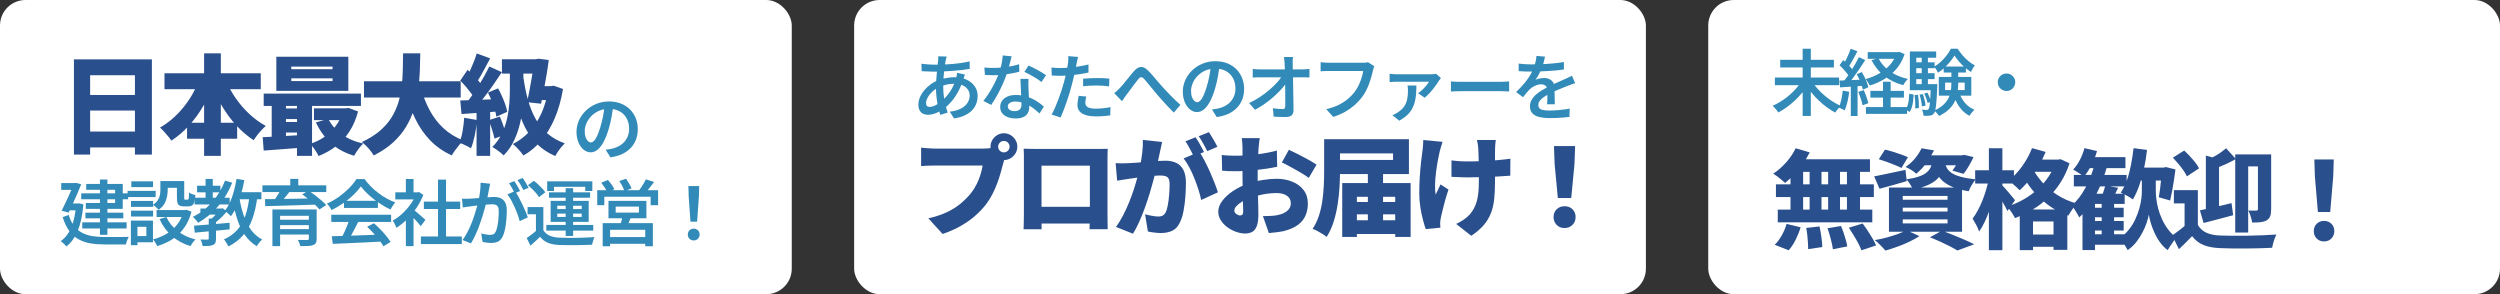 <?xml version="1.0" encoding="UTF-8"?>
<svg id="_レイヤー_2" data-name="レイヤー 2" xmlns="http://www.w3.org/2000/svg" viewBox="0 0 555.85 65.41">
  <rect x="0" y="0" width="555.85" height="65.41" fill="#333333" stroke="none"/>
  <defs>
    <style>
      .cls-1 {
        fill: #2a4f8d;
      }

      .cls-2 {
        fill: #fff;
      }

      .cls-3 {
        fill: #328ab8;
      }
    </style>
  </defs>
  <g id="_レイヤー_1-2" data-name="レイヤー 1">
    <g>
      <path class="cls-3" d="M400.47,17.89l1.49.62c-.38.64-.82,1.26-1.32,1.86-.5.6-1.03,1.17-1.6,1.7-.57.53-1.17,1.02-1.78,1.46-.62.44-1.24.83-1.87,1.16-.1-.15-.22-.32-.36-.5-.14-.19-.3-.37-.46-.54-.16-.17-.31-.31-.45-.43.62-.28,1.23-.61,1.85-.99.61-.38,1.2-.81,1.76-1.28.56-.47,1.07-.97,1.54-1.49.47-.52.87-1.05,1.2-1.58ZM394.63,16.93h14.27v1.71h-14.27v-1.71ZM395.81,12.97h11.94v1.71h-11.94v-1.71ZM400.8,10.53h1.82v14.93h-1.82v-14.93ZM402.96,17.9c.33.53.73,1.06,1.21,1.58.47.52.99,1.01,1.55,1.49.56.47,1.14.9,1.75,1.29.61.38,1.22.71,1.82.98-.13.11-.27.25-.42.42-.15.18-.31.36-.46.54-.15.19-.27.36-.37.52-.62-.33-1.24-.72-1.85-1.17-.61-.45-1.2-.94-1.77-1.48-.57-.54-1.1-1.11-1.59-1.71s-.94-1.22-1.32-1.85l1.44-.61Z"/>
      <path class="cls-3" d="M409.73,19.84l1.42.26c-.09.77-.22,1.52-.39,2.26-.18.74-.38,1.37-.62,1.88-.11-.06-.24-.14-.4-.22s-.32-.16-.49-.24c-.17-.08-.31-.14-.44-.18.25-.48.44-1.06.58-1.73.14-.67.25-1.35.33-2.03ZM408.98,17.6c.72-.02,1.59-.05,2.59-.1,1-.04,2.02-.09,3.06-.13l-.02,1.36c-.97.08-1.94.14-2.9.21-.96.06-1.82.12-2.59.18l-.14-1.52ZM409.01,14.19l.82-1.15c.29.24.58.5.88.8s.57.59.82.89.45.56.58.79l-.9,1.33c-.13-.26-.32-.54-.56-.86-.25-.31-.51-.63-.8-.94s-.57-.6-.85-.86ZM413.31,12.4l1.41.64c-.38.61-.8,1.25-1.26,1.92-.45.67-.91,1.31-1.36,1.93-.45.61-.88,1.15-1.29,1.62l-1.01-.56c.3-.36.61-.77.93-1.23s.64-.94.95-1.44c.31-.5.61-1,.89-1.5s.52-.96.74-1.38ZM411.49,10.53l1.49.56c-.21.39-.43.81-.66,1.25s-.46.85-.69,1.24c-.23.39-.45.73-.65,1.03l-1.15-.5c.2-.32.41-.69.61-1.1.2-.42.4-.84.58-1.28.19-.44.34-.84.47-1.2ZM411.51,18.33h1.5v7.14h-1.5v-7.14ZM412.82,16.19l1.14-.48c.21.35.42.73.62,1.14.2.41.37.81.51,1.19.14.38.25.73.31,1.04l-1.22.54c-.06-.31-.17-.66-.3-1.06-.14-.39-.3-.8-.48-1.22-.18-.42-.37-.81-.58-1.16ZM413.17,20.11l1.22-.38c.2.45.4.94.59,1.49.19.54.33,1.02.42,1.42l-1.28.45c-.08-.41-.2-.89-.38-1.44-.18-.55-.37-1.07-.56-1.54ZM421.68,11.28h.34l.3-.06,1.15.5c-.42,1.25-1.01,2.33-1.77,3.23-.76.91-1.65,1.67-2.66,2.28s-2.11,1.11-3.3,1.48c-.11-.21-.25-.46-.43-.74-.18-.28-.35-.51-.51-.7,1.06-.28,2.04-.68,2.97-1.2.92-.52,1.72-1.16,2.41-1.92.68-.76,1.18-1.62,1.5-2.59v-.27ZM414.87,23.49h9.14v1.52h-9.14v-1.52ZM415.27,11.28h6.91v1.49h-6.91v-1.49ZM415.86,19.89h7.46v1.5h-7.46v-1.5ZM417.63,12.57c.55,1.15,1.4,2.13,2.54,2.94,1.14.81,2.48,1.38,4.03,1.72-.17.16-.36.38-.57.66-.21.28-.37.53-.47.73-1.63-.44-3.04-1.12-4.22-2.06s-2.12-2.1-2.82-3.49l1.5-.5ZM418.67,17.85h1.7v6.61h-1.7v-6.61Z"/>
      <path class="cls-3" d="M424.5,20.53l.98.18c-.02.49-.06.98-.12,1.46-.06.48-.15.93-.27,1.34-.12.41-.29.77-.5,1.06l-.9-.5c.19-.27.34-.59.46-.97.11-.38.2-.79.25-1.23.05-.44.09-.89.11-1.34ZM424.63,11.13h5.86v1.39h-4.43v6.78h-1.42v-8.18ZM424.63,18.4h5.46v1.34h-5.46v-1.34ZM425.44,13.55h4.7v1.31h-4.7v-1.31ZM425.44,15.97h4.7v1.31h-4.7v-1.31ZM425.67,20.85l.77-.1c.09.47.14.98.18,1.54.03.55.04,1.03.03,1.42l-.82.1c.02-.41.02-.88,0-1.43-.03-.55-.08-1.06-.15-1.53ZM426.79,20.73l.75-.14c.14.42.26.86.38,1.34.11.48.18.89.2,1.23l-.8.18c-.02-.35-.08-.77-.18-1.26-.1-.49-.21-.94-.35-1.35ZM427.27,11.92h1.38v7.23h-1.38v-7.23ZM429.33,18.4h1.42c0,.3,0,.5-.02.59-.05,1.3-.11,2.36-.18,3.16-.06.81-.14,1.42-.22,1.84-.08.42-.19.72-.32.89-.13.17-.26.29-.41.37-.14.08-.31.12-.5.14-.16.03-.37.05-.62.05s-.52,0-.8-.02c-.01-.2-.05-.43-.11-.69-.06-.26-.15-.47-.26-.66.23.02.45.04.63.05.19,0,.33.02.42.02s.18-.01.24-.04c.06-.03.13-.08.19-.15.09-.12.16-.35.22-.71.06-.36.11-.9.17-1.64.05-.74.1-1.72.14-2.94v-.26ZM427.83,20.51l.7-.24c.17.32.33.67.48,1.06.15.38.26.71.32.99l-.74.27c-.06-.29-.17-.63-.3-1.02-.14-.39-.29-.74-.46-1.06ZM434.55,12.03c-.25.43-.56.88-.94,1.35-.38.47-.8.93-1.27,1.36-.47.43-.96.81-1.47,1.13-.08-.2-.19-.44-.35-.71-.16-.27-.31-.49-.45-.66.51-.29,1-.65,1.48-1.1s.9-.91,1.29-1.42c.38-.5.69-.99.91-1.46h1.5c.32.49.69.98,1.1,1.46.41.48.85.91,1.32,1.3s.94.7,1.41.94c-.15.19-.3.43-.46.7s-.29.53-.4.77c-.46-.29-.92-.63-1.38-1.03-.46-.4-.89-.83-1.28-1.29-.39-.46-.73-.91-1.01-1.34ZM433.87,15.07h1.52v3.18c0,.64-.05,1.29-.14,1.94-.09.66-.28,1.3-.57,1.94s-.71,1.23-1.28,1.8-1.32,1.08-2.27,1.54c-.07-.12-.17-.25-.3-.4-.12-.15-.25-.3-.38-.44-.13-.14-.26-.26-.38-.36.85-.38,1.53-.82,2.04-1.3.51-.48.89-.98,1.14-1.51.25-.53.42-1.07.5-1.62s.12-1.08.12-1.61v-3.17ZM431.07,16.8h7.23v4.16h-7.23v-4.16ZM432.16,14.48h4.94v1.33h-4.94v-1.33ZM432.48,18.05v1.66h4.35v-1.66h-4.35ZM435.57,20.21c.29.86.72,1.64,1.3,2.33.58.69,1.29,1.2,2.12,1.54-.12.11-.25.24-.38.4s-.27.32-.4.49c-.13.17-.23.32-.32.47-.9-.47-1.64-1.13-2.24-1.98-.6-.85-1.06-1.83-1.39-2.93l1.31-.32Z"/>
      <path class="cls-3" d="M446.13,16.03c.36,0,.69.09.98.26.29.18.53.41.7.7.18.29.26.62.26.98s-.09.68-.26.98c-.18.3-.41.54-.7.71-.29.18-.62.26-.98.26s-.68-.09-.98-.26c-.3-.18-.54-.41-.71-.71-.18-.3-.26-.62-.26-.98s.09-.69.26-.98c.18-.29.41-.53.71-.7.3-.18.62-.26.98-.26Z"/>
      <path class="cls-1" d="M399.11,32.58l3.43,1.01c-.43.88-.95,1.74-1.55,2.58-.6.84-1.24,1.62-1.92,2.33s-1.36,1.33-2.03,1.86c-.21-.22-.49-.48-.84-.77-.35-.29-.71-.57-1.07-.84-.36-.27-.68-.5-.95-.67,1.01-.62,1.96-1.43,2.84-2.41.89-.98,1.58-2.01,2.08-3.08ZM397.11,49.41l3.41.82c-.26.93-.61,1.86-1.07,2.8s-.96,1.73-1.52,2.39l-3.38-1.34c.51-.51,1-1.2,1.48-2.05s.84-1.72,1.09-2.6ZM394.83,40.53h21.84v3.1h-21.84v-3.1ZM395.24,46.09h21.07v3.1h-21.07v-3.1ZM398.03,36.09h3.07v11.66h-3.07v-11.66ZM399.27,34.98h16.54v3.05h-17.28l.74-3.05ZM401.51,50.37l3.24-.38c.16.74.3,1.54.42,2.41.12.87.19,1.61.2,2.22l-3.43.5c0-.4-.02-.87-.05-1.42-.03-.54-.08-1.11-.14-1.69-.06-.58-.14-1.13-.24-1.64ZM402.27,36.09h2.88v11.66h-2.88v-11.66ZM406.21,50.46l3.29-.55c.19.48.38,1,.56,1.55.18.55.34,1.09.48,1.61s.24.99.3,1.4l-3.5.67c-.06-.61-.2-1.35-.42-2.23-.22-.88-.45-1.7-.71-2.45ZM406.35,36.09h2.88v11.66h-2.88v-11.66ZM410.48,36.09h3.19v11.66h-3.19v-11.66ZM410.91,50.34l3.36-1.03c.35.5.72,1.04,1.09,1.62s.73,1.16,1.07,1.73c.34.57.6,1.08.79,1.55l-3.6,1.18c-.16-.45-.39-.96-.68-1.54s-.62-1.17-.98-1.79c-.36-.62-.71-1.19-1.04-1.72Z"/>
      <path class="cls-1" d="M416.63,38.7c.9-.14,1.97-.34,3.22-.6s2.51-.51,3.79-.77l.31,2.74c-1.02.3-2.06.6-3.11.88-1.05.28-2.02.54-2.92.78l-1.3-3.02ZM423.78,50.75l3.19,1.44c-.66.45-1.42.88-2.29,1.3s-1.77.79-2.69,1.13-1.8.62-2.63.86c-.21-.24-.46-.52-.77-.84-.3-.32-.62-.64-.95-.95-.33-.31-.62-.56-.88-.76.86-.14,1.73-.33,2.6-.55.87-.22,1.69-.48,2.46-.76.77-.28,1.42-.57,1.94-.88ZM417.61,35.2l1.51-2.35c.53.11,1.11.26,1.74.46.63.19,1.25.39,1.86.6.61.21,1.11.41,1.51.6l-1.58,2.62c-.37-.19-.84-.41-1.43-.65s-1.2-.47-1.84-.7c-.64-.22-1.23-.42-1.78-.58ZM419.91,41.37h16.39v9.84h-16.39v-9.84ZM423.27,43.38v.67h9.5v-.67h-9.5ZM423.27,45.95v.67h9.5v-.67h-9.5ZM423.27,48.52v.7h9.5v-.7h-9.5ZM427.11,32.58l3.05.5c-.5.99-1.06,1.93-1.68,2.81s-1.38,1.7-2.28,2.45c-.3-.3-.71-.61-1.22-.92-.51-.31-.98-.55-1.39-.71.86-.59,1.59-1.26,2.17-1.99s1.04-1.45,1.36-2.14ZM429.61,35.15h3.1c-.11.86-.3,1.65-.55,2.35s-.64,1.34-1.16,1.9c-.52.56-1.23,1.05-2.14,1.46s-2.07.77-3.49,1.06c-.13-.37-.35-.8-.66-1.28-.31-.49-.61-.88-.9-1.19,1.18-.18,2.14-.4,2.87-.66.73-.26,1.29-.57,1.68-.91.39-.34.68-.74.86-1.2.18-.46.32-.96.4-1.52ZM427.45,34.09h8.98v2.4h-10.9l1.92-2.4ZM428.91,52.48l2.93-1.63c.83.32,1.69.66,2.58,1.03.89.37,1.74.73,2.54,1.09.81.36,1.49.68,2.05.97l-4.13,1.51c-.42-.27-.94-.58-1.58-.92s-1.34-.7-2.09-1.06-1.52-.69-2.3-1ZM432.51,35.87c.1.42.25.81.47,1.18s.56.7,1.03,1.01,1.14.57,2,.79,1.98.41,3.36.55c-.32.35-.64.81-.97,1.38-.33.57-.57,1.07-.73,1.5-1.54-.24-2.79-.57-3.76-1-.97-.42-1.73-.91-2.28-1.46s-.97-1.14-1.25-1.78-.5-1.27-.66-1.91l2.78-.26ZM435.63,34.09h.48l.5-.1,2.28.55c-.3.67-.65,1.35-1.04,2.04-.39.69-.77,1.26-1.14,1.73l-2.69-.77c.29-.4.59-.89.9-1.46.31-.58.55-1.12.71-1.63v-.36Z"/>
      <path class="cls-1" d="M441.99,39.71l1.94.67c-.18.96-.39,1.95-.64,2.98-.25,1.02-.54,2.03-.86,3.01-.33.98-.69,1.9-1.08,2.75-.39.85-.81,1.58-1.26,2.21-.14-.48-.38-1.02-.7-1.63-.32-.61-.61-1.13-.86-1.56.4-.51.78-1.1,1.13-1.78.35-.67.68-1.38.98-2.14.3-.75.57-1.51.79-2.28.22-.77.41-1.51.55-2.23ZM439.11,37.43h8.66v3.22h-8.66v-3.22ZM442.04,32.58h3.29v22.8h-3.29v-22.8ZM445.23,40.84c.14.13.35.34.62.65.27.3.56.64.86,1s.58.69.84,1,.43.52.53.65l-1.82,2.62c-.14-.32-.32-.68-.54-1.08-.22-.4-.44-.81-.68-1.24s-.48-.83-.71-1.21c-.23-.38-.44-.7-.61-.96l1.51-1.42ZM456.9,35.1h.6l.58-.12,2.21,1.01c-.5,1.55-1.14,2.97-1.93,4.25-.79,1.28-1.71,2.43-2.75,3.44-1.04,1.02-2.19,1.91-3.44,2.68-1.26.77-2.59,1.42-4,1.94-.21-.42-.5-.9-.88-1.46-.38-.56-.73-1.01-1.07-1.34,1.26-.38,2.46-.9,3.6-1.54,1.14-.64,2.17-1.38,3.11-2.23.94-.85,1.74-1.78,2.42-2.81.68-1.02,1.2-2.11,1.55-3.26v-.55ZM451.74,32.56l3.31.94c-.45,1.1-.98,2.19-1.61,3.25-.62,1.06-1.3,2.06-2.02,2.98s-1.46,1.72-2.21,2.39c-.19-.21-.45-.46-.77-.77-.32-.3-.65-.6-1-.89-.34-.29-.64-.52-.9-.7,1.09-.83,2.09-1.89,3.01-3.17s1.64-2.62,2.17-4.03ZM449.05,46.26h10.68v9.05h-3.36v-6.14h-4.1v6.22h-3.22v-9.12ZM451.95,37c.51,1.02,1.23,2.06,2.15,3.1s2.04,1.98,3.35,2.82c1.31.84,2.79,1.48,4.44,1.93-.22.22-.48.51-.76.85-.28.34-.54.7-.78,1.07-.24.37-.44.7-.6.98-1.7-.61-3.22-1.42-4.57-2.44-1.35-1.02-2.52-2.14-3.49-3.37-.98-1.23-1.76-2.46-2.35-3.7l2.62-1.25ZM450.32,51.71h7.9v2.98h-7.9v-2.98ZM451.71,35.1h6.07v2.95h-6.07v-2.95Z"/>
      <path class="cls-1" d="M465.63,36.16l2.98.7c-.42,1.49-.93,2.94-1.54,4.34-.61,1.41-1.31,2.72-2.1,3.92-.79,1.21-1.66,2.26-2.6,3.16-.1-.24-.25-.54-.47-.91-.22-.37-.44-.74-.67-1.1-.23-.37-.44-.66-.64-.89,1.17-1.04,2.18-2.38,3.05-4.01.86-1.63,1.53-3.37,1.99-5.21ZM463.33,32.56l3.05.72c-.3,1.07-.72,2.12-1.25,3.14-.53,1.02-1.07,1.88-1.63,2.57-.19-.18-.45-.37-.77-.59-.32-.22-.65-.42-.98-.62-.34-.2-.63-.36-.89-.49.56-.58,1.05-1.29,1.48-2.14.42-.85.76-1.71,1-2.59ZM461.05,38.49h11.78v2.76h-11.78v-2.76ZM465.99,42.73h6.41v2.47h-6.41v10.15h-3.02v-9.74l2.71-2.88h.31ZM464.07,34.5h8.54v2.66h-8.54v-2.66ZM464.84,45.85h7.37v2.28h-7.37v-2.28ZM464.84,48.78h7.37v2.28h-7.37v-2.28ZM464.84,51.71h8.11v2.54h-8.11v-2.54ZM468.01,41.01l3.12.5c-.27.59-.54,1.14-.79,1.66-.26.51-.49.95-.7,1.32l-2.64-.5c.18-.43.36-.92.55-1.48.19-.55.34-1.05.46-1.5ZM467.24,44.08h3v8.76h-3v-8.76ZM477.8,38.13h1.66v4.06c0,.53.04,1.12.13,1.79s.23,1.37.43,2.11c.2.74.47,1.49.8,2.23s.76,1.46,1.27,2.15c.51.69,1.12,1.31,1.82,1.87-.19.26-.42.57-.68.94-.26.37-.52.74-.77,1.13s-.46.72-.64,1.01c-.59-.45-1.12-1-1.6-1.66-.47-.66-.88-1.35-1.21-2.08-.34-.73-.61-1.44-.82-2.12-.21-.69-.35-1.3-.43-1.82-.1.53-.26,1.14-.5,1.82-.24.69-.55,1.39-.94,2.11-.38.72-.84,1.41-1.37,2.06-.53.66-1.13,1.22-1.8,1.68-.11-.26-.28-.57-.52-.95-.23-.38-.48-.75-.73-1.12-.26-.37-.48-.66-.67-.86.77-.54,1.43-1.16,1.98-1.86.55-.7,1.01-1.42,1.38-2.18.37-.76.66-1.52.88-2.27s.37-1.47.46-2.15c.09-.68.13-1.29.13-1.84v-4.06h1.73ZM474.25,32.56l3.29.46c-.16,1.44-.39,2.84-.68,4.21-.3,1.37-.65,2.64-1.07,3.82-.42,1.18-.89,2.2-1.42,3.08-.21-.16-.5-.35-.86-.56s-.74-.42-1.12-.62-.7-.36-.97-.47c.53-.75.98-1.66,1.36-2.71.38-1.06.68-2.2.92-3.43.24-1.23.42-2.49.55-3.77ZM474.92,36.88h6.5v3.14h-6.5v-3.14ZM480.49,36.88h.46l.5-.12,2.33.58c-.1.82-.21,1.65-.34,2.51-.13.86-.26,1.68-.41,2.46-.14.78-.29,1.49-.43,2.11l-2.74-.79c.08-.54.16-1.17.24-1.88.08-.71.16-1.45.23-2.22s.12-1.49.16-2.16v-.48Z"/>
      <path class="cls-1" d="M488.77,49.57c.42.77,1.01,1.33,1.78,1.68.77.35,1.72.55,2.86.6.78.03,1.72.05,2.8.06,1.08,0,2.22,0,3.42-.01,1.2-.02,2.37-.05,3.52-.1,1.14-.05,2.17-.11,3.08-.19-.11.26-.24.58-.38.96-.14.38-.27.78-.38,1.19s-.2.77-.26,1.09c-.82.05-1.74.08-2.76.11-1.02.02-2.08.04-3.17.05-1.09,0-2.14,0-3.14-.01-1.01-.02-1.91-.04-2.71-.07-1.39-.06-2.57-.28-3.53-.66s-1.79-1.03-2.5-1.96c-.42.45-.86.9-1.32,1.36-.46.46-.98.95-1.54,1.48l-1.61-3.34c.46-.32.96-.67,1.48-1.06.52-.38,1.01-.78,1.48-1.18h2.9ZM482.99,34.81l2.76-1.73c.4.38.81.81,1.22,1.27.42.46.8.92,1.16,1.38.36.46.64.88.83,1.28l-2.98,1.94c-.16-.38-.4-.82-.73-1.31-.33-.49-.69-.98-1.09-1.48s-.79-.95-1.18-1.37ZM488.77,41.87v9.05h-3.24v-5.83h-2.23v-3.22h5.47ZM489.08,46.17c.91-.18,2-.4,3.25-.67,1.26-.27,2.52-.56,3.78-.86l.38,2.95c-1.09.29-2.2.58-3.35.86-1.14.29-2.2.55-3.18.79l-.89-3.07ZM490.35,34.19l3.19.82v12.17h-3.19v-12.98ZM494.77,32.61l2.35,2.62c-.78.45-1.6.86-2.45,1.22-.85.37-1.65.69-2.4.96-.08-.34-.22-.74-.42-1.22-.2-.48-.4-.89-.59-1.22.42-.21.84-.44,1.26-.7s.83-.53,1.22-.82c.39-.29.73-.57,1.02-.84ZM496.88,33.88h6.72v2.9h-3.58v14.5h-3.14v-17.4ZM501.85,33.88h3.19v12.14c0,.67-.07,1.22-.22,1.63-.14.42-.42.75-.84,1.01-.4.24-.86.39-1.39.44-.53.06-1.14.08-1.82.08-.06-.42-.18-.91-.36-1.48-.18-.57-.37-1.04-.58-1.43.32.02.65.02.98.02h.67c.24,0,.36-.12.36-.36v-12.07Z"/>
      <path class="cls-1" d="M516.73,53.39c-.72,0-1.31-.23-1.76-.7s-.68-1.05-.68-1.75.23-1.28.7-1.73,1.05-.67,1.75-.67,1.29.22,1.75.67.7,1.02.7,1.73-.23,1.29-.7,1.75-1.05.7-1.75.7ZM515.24,46.72l-.72-7.58-.14-3.98h4.7l-.14,3.98-.72,7.58h-2.98Z"/>
    </g>
    <rect class="cls-2" width="176.04" height="65.41" rx="5.67" ry="5.67"/>
    <rect class="cls-2" x="189.91" width="176.04" height="65.41" rx="5.67" ry="5.67"/>
    <rect class="cls-2" x="379.81" y="0" width="176.04" height="65.41" rx="5.67" ry="5.67"/>
    <g>
      <path class="cls-1" d="M16.44,13.2h17.33v21.17h-3.77v-17.64h-9.96v17.64h-3.6V13.2ZM18.91,21.12h12.65v3.46h-12.65v-3.46ZM18.91,29.25h12.65v3.53h-12.65v-3.53Z"/>
      <path class="cls-1" d="M44.35,17.61l3.22,1.01c-.67,1.76-1.48,3.43-2.41,5.02s-1.99,3.02-3.17,4.31c-1.18,1.29-2.47,2.4-3.88,3.32-.19-.29-.44-.61-.74-.97-.3-.36-.61-.72-.92-1.07-.31-.35-.6-.64-.88-.86.98-.56,1.91-1.23,2.8-2,.89-.78,1.71-1.64,2.47-2.58.76-.94,1.44-1.94,2.03-2.99s1.09-2.11,1.49-3.18ZM36.57,16.29h21.41v3.55h-21.41v-3.55ZM41.59,27.29h11.14v3.55h-11.14v-3.55ZM45.38,11.86h3.72v22.8h-3.72V11.86ZM50.13,17.69c.56,1.36,1.29,2.7,2.18,4.01.9,1.31,1.92,2.51,3.08,3.6s2.4,1.99,3.71,2.71c-.29.24-.6.54-.95.91-.34.37-.67.75-.98,1.15-.31.4-.57.77-.78,1.1-1.39-.91-2.68-2.01-3.85-3.29-1.18-1.28-2.23-2.7-3.16-4.26-.93-1.56-1.74-3.2-2.45-4.91l3.19-1.03Z"/>
      <path class="cls-1" d="M58.41,30.5c.82-.03,1.73-.08,2.75-.13,1.02-.06,2.09-.12,3.22-.19,1.13-.07,2.25-.14,3.37-.2v2.81c-1.6.13-3.2.25-4.8.37-1.6.12-3.04.23-4.32.32l-.22-2.98ZM58.63,20.81h21.62v2.74h-21.62v-2.74ZM60.41,21.77h3.17v9.84h-3.17v-9.84ZM61.44,12.62h16.01v7.58h-16.01v-7.58ZM62.61,24.12h5.21v2.35h-5.21v-2.35ZM62.61,27.12h5.21v2.35h-5.21v-2.35ZM64.77,14.81v.58h9.17v-.58h-9.17ZM64.77,17.42v.6h9.17v-.6h-9.17ZM66.04,21.7h3.34v12.96h-3.34v-12.96ZM76.27,24.09h.6l.58-.1,2.16.79c-.45,1.7-1.08,3.18-1.91,4.45-.82,1.27-1.81,2.36-2.96,3.25-1.15.9-2.46,1.63-3.91,2.21-.19-.42-.47-.89-.84-1.43-.37-.54-.71-.96-1.03-1.28.91-.29,1.76-.67,2.56-1.15.79-.48,1.5-1.04,2.14-1.68.63-.64,1.17-1.34,1.62-2.11.45-.77.78-1.59,1.01-2.47v-.48ZM69.81,24.09h7.46v2.62h-7.46v-2.62ZM73,26.45c.66,1.31,1.65,2.45,2.98,3.41,1.33.96,2.92,1.65,4.78,2.06-.22.21-.47.47-.73.79-.26.32-.51.65-.74,1-.23.34-.42.65-.56.92-2.05-.61-3.76-1.54-5.15-2.8-1.38-1.26-2.5-2.8-3.35-4.62l2.78-.77Z"/>
      <path class="cls-1" d="M89.61,11.86h3.84c-.02,1.31-.05,2.67-.11,4.07-.06,1.4-.18,2.8-.37,4.2-.19,1.4-.5,2.78-.92,4.14-.42,1.36-1.01,2.66-1.76,3.91s-1.72,2.41-2.89,3.49c-1.18,1.08-2.61,2.04-4.31,2.89-.27-.48-.65-1-1.14-1.56-.49-.56-.99-1.03-1.5-1.42,1.6-.74,2.94-1.57,4.02-2.5s1.95-1.94,2.62-3.02c.66-1.09,1.17-2.22,1.52-3.4.35-1.18.59-2.38.72-3.6.13-1.22.2-2.44.23-3.66s.04-2.4.06-3.55ZM80.93,18.07h21.5v3.62h-21.5v-3.62ZM93.6,19.53c.46,1.78,1.1,3.43,1.92,4.96.82,1.53,1.84,2.87,3.08,4.02,1.24,1.15,2.72,2.06,4.43,2.74-.29.26-.6.58-.92.97-.33.39-.64.8-.94,1.21-.3.42-.54.79-.73,1.13-1.89-.88-3.49-2-4.81-3.37-1.32-1.37-2.42-2.96-3.3-4.78-.88-1.82-1.63-3.84-2.26-6.06l3.53-.82Z"/>
      <path class="cls-1" d="M103.2,26.18l2.86.5c-.1,1.15-.26,2.3-.5,3.43-.24,1.14-.52,2.09-.84,2.86-.19-.13-.45-.27-.77-.43-.32-.16-.65-.32-.98-.47s-.62-.27-.86-.35c.32-.7.57-1.56.74-2.56.18-1,.3-2,.36-2.99ZM102.33,17.93l1.63-2.4c.42.35.84.75,1.27,1.19.43.44.83.88,1.2,1.31.37.43.65.83.84,1.2l-1.78,2.71c-.18-.38-.44-.81-.79-1.28-.35-.47-.74-.95-1.15-1.43-.42-.48-.82-.91-1.22-1.3ZM102.33,22.34c1.14-.03,2.5-.08,4.09-.14,1.59-.06,3.2-.13,4.81-.19l-.02,2.74c-1.5.11-3.01.22-4.51.32-1.5.1-2.86.2-4.08.28l-.29-3ZM108.77,14.78l2.81,1.27c-.59.91-1.24,1.86-1.93,2.86-.7.99-1.39,1.94-2.09,2.83-.7.9-1.36,1.69-1.98,2.38l-1.99-1.1c.45-.54.91-1.16,1.39-1.84.48-.68.95-1.39,1.42-2.12.46-.74.9-1.47,1.31-2.21.41-.74.76-1.42,1.07-2.06ZM105.98,11.88l3,1.1c-.34.62-.68,1.27-1.03,1.93-.35.66-.7,1.29-1.03,1.88-.34.59-.66,1.11-.96,1.56l-2.3-.98c.29-.5.58-1.06.86-1.69.29-.63.56-1.28.83-1.94.26-.66.48-1.28.64-1.86ZM105.96,23.95h3.02v10.7h-3.02v-10.7ZM108.48,20.59l2.26-.94c.3.54.6,1.13.88,1.76s.52,1.24.73,1.84.35,1.13.43,1.61l-2.42,1.08c-.06-.48-.19-1.03-.38-1.64-.19-.62-.42-1.25-.67-1.9-.26-.65-.53-1.25-.82-1.81ZM108.72,26.71l2.42-.79c.27.62.53,1.31.78,2.05s.44,1.39.56,1.93l-2.54.91c-.11-.56-.29-1.22-.53-1.99-.24-.77-.47-1.47-.7-2.11ZM113.37,15.36h3v4.68c0,1.02-.05,2.17-.14,3.43-.1,1.26-.29,2.56-.59,3.88-.3,1.32-.74,2.6-1.32,3.84-.58,1.24-1.36,2.36-2.34,3.37-.18-.19-.42-.41-.72-.65-.3-.24-.62-.47-.94-.7-.32-.22-.61-.4-.86-.53.9-.88,1.6-1.87,2.12-2.96.52-1.1.91-2.22,1.16-3.37.26-1.15.42-2.28.5-3.37.08-1.1.12-2.08.12-2.96v-4.66ZM111.6,13.17h8.66v3.19h-8.66v-3.19ZM116.4,17.35c.24,1.76.58,3.41,1.01,4.94.43,1.54,1,2.93,1.7,4.18s1.58,2.33,2.64,3.24,2.33,1.63,3.82,2.16c-.22.21-.47.48-.74.8-.27.33-.53.67-.77,1.03-.24.36-.44.69-.6,1-1.58-.69-2.92-1.57-4.02-2.65-1.1-1.08-2-2.34-2.72-3.77-.72-1.43-1.3-3.04-1.75-4.81-.45-1.78-.82-3.7-1.1-5.78l2.54-.34ZM121.92,19.15h.62l.55-.1,2.09.74c-.42,2.46-1.04,4.66-1.87,6.58-.83,1.92-1.83,3.56-3,4.93-1.17,1.37-2.48,2.46-3.94,3.28-.16-.26-.38-.55-.66-.88s-.57-.65-.88-.96c-.3-.31-.58-.55-.82-.71,1.39-.7,2.62-1.63,3.7-2.77,1.07-1.14,1.96-2.51,2.68-4.09.71-1.58,1.22-3.38,1.52-5.38v-.65ZM118.82,13.17h.36l.5-.12,2.33.29c-.13,1.01-.28,2.07-.47,3.19s-.38,2.24-.6,3.35c-.22,1.11-.43,2.17-.64,3.18l-3.1-.34c.16-.77.32-1.58.48-2.42.16-.85.31-1.69.46-2.52s.28-1.62.4-2.35c.12-.74.21-1.38.28-1.92v-.34ZM119.59,19.15h3.48v3.1h-4.42l.94-3.1Z"/>
      <path class="cls-3" d="M136.4,23.37c-.12.82-.26,1.69-.42,2.6s-.39,1.83-.66,2.76c-.32,1.08-.68,2-1.09,2.77s-.85,1.35-1.34,1.76c-.49.41-1.01.61-1.56.61s-1.07-.19-1.55-.58-.87-.92-1.16-1.61c-.29-.69-.44-1.47-.44-2.36s.19-1.77.56-2.58c.37-.81.89-1.53,1.54-2.16.66-.63,1.42-1.12,2.3-1.48.88-.36,1.83-.54,2.86-.54.97,0,1.85.16,2.63.47.78.31,1.45.75,2.01,1.31.55.56.98,1.21,1.28,1.96.3.75.45,1.55.45,2.4,0,1.12-.23,2.12-.7,2.99-.46.88-1.14,1.59-2.04,2.16s-2.01.94-3.34,1.14l-1.07-1.7c.3-.03.56-.07.8-.11.23-.04.46-.09.67-.13.51-.12.99-.3,1.45-.54.45-.25.85-.55,1.19-.92.34-.37.61-.8.81-1.3.2-.5.3-1.05.3-1.66,0-.64-.1-1.23-.3-1.76-.2-.53-.49-1-.87-1.4-.38-.4-.85-.71-1.4-.93s-1.18-.33-1.9-.33c-.86,0-1.63.15-2.3.46-.67.31-1.23.71-1.69,1.2-.46.49-.81,1.02-1.05,1.6-.24.58-.36,1.13-.36,1.65,0,.57.07,1.04.21,1.42.14.38.31.66.52.85s.42.28.63.28c.23,0,.47-.12.7-.35.23-.23.47-.6.7-1.1.23-.5.46-1.13.7-1.9.23-.77.44-1.59.61-2.46.17-.87.29-1.72.37-2.57l1.95.05Z"/>
      <path class="cls-3" d="M16.93,45.24h.32l.3-.03.99.22c-.2,2.4-.62,4.36-1.26,5.89s-1.47,2.68-2.52,3.46c-.09-.12-.21-.25-.37-.4-.16-.15-.32-.3-.48-.44-.16-.14-.3-.25-.43-.31,1-.69,1.79-1.7,2.35-3.02.56-1.32.93-3,1.09-5.05v-.32ZM13.61,40.71h3.41v1.5h-3.41v-1.5ZM16.41,40.71h.22l.26-.06,1.17.32c-.23.61-.51,1.28-.83,2-.32.73-.65,1.46-.98,2.2s-.66,1.44-.98,2.09l-1.57-.4c.25-.49.5-1.01.76-1.55s.51-1.09.76-1.63c.25-.54.47-1.06.68-1.54.21-.48.38-.9.52-1.25v-.18ZM15.28,47.77c.32,1.06.74,1.91,1.26,2.56.52.65,1.13,1.14,1.82,1.48s1.46.57,2.3.7c.84.13,1.74.19,2.7.19h1.93c.42,0,.85,0,1.28,0,.43,0,.83,0,1.2-.02.37,0,.66-.01.87-.02-.09.13-.17.29-.26.5-.09.2-.17.41-.24.62-.07.21-.12.4-.15.57h-4.66c-1.16,0-2.23-.08-3.2-.24s-1.85-.46-2.63-.89c-.78-.43-1.47-1.05-2.07-1.84-.6-.79-1.1-1.83-1.5-3.11l1.34-.48ZM15.2,45.24h2.42v1.52h-2.5l.08-1.52ZM18.06,42.98h10.43v1.33h-10.43v-1.33ZM18.29,49.43h9.86v1.36h-9.86v-1.36ZM18.99,47.29h8.43v1.25h-8.43v-1.25ZM19.18,40.89h8.11v5.55h-8.21v-1.31h6.51v-2.93h-6.42v-1.31ZM22.22,39.91h1.66v12.29h-1.66v-12.29Z"/>
      <path class="cls-3" d="M28.37,42.44h6.24v1.38h-6.24v-1.38ZM29.1,49.05h1.46v5.47h-1.46v-5.47ZM29.13,44.68h4.91v1.31h-4.91v-1.31ZM29.13,46.84h4.91v1.31h-4.91v-1.31ZM29.2,40.31h4.82v1.3h-4.82v-1.3ZM29.93,49.05h4.08v4.82h-4.08v-1.38h2.61v-2.06h-2.61v-1.38ZM35.66,40.26h1.63v1.95c0,.48-.05.99-.16,1.54-.11.54-.3,1.07-.59,1.57-.29.5-.71.94-1.28,1.33-.08-.11-.19-.23-.35-.38-.16-.14-.32-.29-.49-.42s-.31-.24-.42-.3c.49-.33.86-.69,1.1-1.06.24-.38.39-.76.46-1.16.07-.39.1-.77.1-1.14v-1.92ZM40.83,46.7h.32l.3-.06,1.12.42c-.28,1.07-.66,2.01-1.14,2.84-.49.83-1.06,1.55-1.71,2.18-.66.62-1.39,1.15-2.19,1.58-.81.43-1.67.79-2.58,1.06-.05-.15-.13-.32-.24-.5-.11-.19-.22-.37-.34-.55-.12-.18-.23-.33-.35-.45.83-.21,1.61-.5,2.34-.86.73-.36,1.39-.8,1.98-1.32.6-.52,1.11-1.12,1.53-1.8s.74-1.44.97-2.27v-.26ZM34.81,46.7h6.69v1.55h-6.69v-1.55ZM37,48.25c.54,1.21,1.37,2.24,2.49,3.11,1.11.87,2.44,1.5,3.98,1.88-.13.11-.26.25-.41.43s-.28.36-.4.54c-.12.18-.23.35-.31.5-1.61-.48-2.99-1.23-4.14-2.25s-2.06-2.26-2.73-3.74l1.52-.48ZM36.32,40.26h3.89v1.5h-3.89v-1.5ZM39.34,40.26h1.62v3.68c0,.2.01.33.04.38.03.05.09.08.2.08h.51c.07,0,.13-.04.18-.1.04-.07.07-.22.1-.46s.04-.59.05-1.06c.15.13.37.25.65.36.28.11.54.2.76.25-.05.65-.14,1.16-.25,1.52-.11.36-.27.62-.48.76-.21.14-.48.22-.81.22h-1.01c-.4,0-.71-.06-.94-.17-.23-.11-.39-.31-.48-.58-.09-.28-.14-.66-.14-1.15v-3.71Z"/>
      <path class="cls-3" d="M50.05,40.17l1.58.45c-.79,1.98-1.83,3.73-3.13,5.24-1.3,1.51-2.78,2.73-4.44,3.67-.08-.12-.18-.26-.33-.42-.14-.17-.29-.33-.44-.49-.15-.16-.28-.29-.4-.4,1.64-.81,3.07-1.91,4.29-3.29,1.22-1.38,2.17-2.97,2.86-4.76ZM43.13,50.18c.67-.05,1.44-.11,2.3-.18.86-.07,1.78-.14,2.74-.22.96-.08,1.92-.16,2.88-.25v1.47c-.92.08-1.84.17-2.77.26-.93.09-1.82.17-2.66.25-.85.08-1.62.15-2.31.22l-.18-1.54ZM43.25,43.97h7.81v1.49h-7.81v-1.49ZM43.82,41.3h5.18v1.46h-5.18v-1.46ZM44.56,46.37h4.62v1.34h-4.62v-1.34ZM46.41,48.61h1.62v4.45c0,.38-.05.69-.14.9-.09.22-.27.39-.54.5-.27.12-.59.19-.96.22-.37.03-.82.04-1.33.04-.03-.22-.09-.47-.18-.75-.09-.28-.19-.52-.31-.72.34.01.66.02.97.02h.6c.12,0,.19-.03.22-.06.03-.03.05-.09.05-.18v-4.42ZM45.71,39.78h1.6v4.94h-1.6v-4.94ZM48.83,46.37h.35l.32-.08.94.72c-.38.48-.83.96-1.34,1.45-.51.49-1.01.89-1.49,1.22-.1-.14-.23-.29-.4-.46-.17-.17-.31-.31-.43-.42.26-.19.51-.41.77-.66.26-.25.5-.51.73-.78.23-.27.41-.51.55-.72v-.27ZM55.47,43.67l1.74.16c-.23,1.82-.6,3.43-1.09,4.82-.49,1.39-1.16,2.59-2.02,3.6-.85,1.01-1.95,1.85-3.3,2.54-.06-.14-.15-.31-.27-.5-.12-.2-.24-.39-.37-.59-.13-.2-.25-.36-.37-.47,1.23-.55,2.22-1.27,2.99-2.14s1.36-1.92,1.78-3.15c.42-1.23.71-2.65.9-4.26ZM52.59,39.78l1.73.27c-.18,1.05-.41,2.06-.7,3.05-.28.99-.61,1.9-.99,2.75-.38.85-.81,1.59-1.29,2.22-.1-.11-.23-.24-.39-.39-.17-.15-.34-.31-.52-.46s-.34-.27-.46-.35c.45-.54.84-1.19,1.18-1.94.34-.75.62-1.57.86-2.45.24-.88.43-1.78.58-2.7ZM53.23,43.97c.22,1.4.54,2.7.95,3.92.41,1.22.95,2.28,1.62,3.2.67.92,1.5,1.64,2.49,2.16-.13.11-.27.25-.42.42-.15.18-.3.36-.44.54s-.25.36-.34.52c-1.07-.64-1.95-1.47-2.66-2.5s-1.27-2.22-1.7-3.57c-.43-1.35-.78-2.83-1.05-4.44l1.55-.26ZM52.3,42.73h5.82v1.58h-5.82v-1.58Z"/>
      <path class="cls-3" d="M58.35,41.21h14.19v1.5h-14.19v-1.5ZM58.93,44.28c.74,0,1.56,0,2.48-.02.92,0,1.9-.03,2.94-.05s2.1-.04,3.19-.06c1.09-.02,2.17-.04,3.23-.06l-.1,1.39c-1.4.05-2.81.1-4.22.14-1.42.04-2.77.08-4.06.12-1.29.04-2.42.07-3.42.09l-.05-1.57ZM60.56,46.57h8.66v1.41h-6.94v6.75h-1.71v-8.16ZM62.46,42.12l1.92.5c-.36.49-.75.98-1.17,1.47-.42.49-.79.91-1.12,1.25l-1.38-.5c.2-.26.41-.54.63-.86.22-.31.42-.64.62-.97.19-.33.36-.63.5-.9ZM61.6,48.85h7.73v1.2h-7.73v-1.2ZM61.6,50.95h7.7v1.2h-7.7v-1.2ZM64.54,39.77h1.78v2.19h-1.78v-2.19ZM68.67,46.57h1.74v6.51c0,.42-.06.73-.18.94-.12.21-.33.37-.63.48-.31.11-.7.17-1.16.19-.46.02-1.02.03-1.67.03-.04-.2-.11-.43-.22-.7-.1-.26-.21-.49-.31-.68.28.01.56.02.85.02.29,0,.54,0,.77,0,.22,0,.38,0,.46,0,.14,0,.23-.02.28-.07s.07-.12.07-.23v-6.5ZM67.2,43.21l1.39-.85c.45.3.92.64,1.42,1.02.5.38.97.76,1.42,1.15.45.39.82.74,1.1,1.06l-1.5.98c-.26-.32-.6-.68-1.02-1.07s-.88-.79-1.37-1.19c-.49-.4-.96-.76-1.43-1.1Z"/>
      <path class="cls-3" d="M80.22,41.46c-.43.62-.98,1.25-1.66,1.9-.68.65-1.43,1.26-2.26,1.83-.83.58-1.69,1.08-2.58,1.52-.06-.15-.15-.31-.27-.48-.12-.17-.24-.34-.37-.51-.13-.17-.26-.32-.38-.45.93-.41,1.81-.91,2.66-1.52.84-.61,1.6-1.26,2.28-1.94.68-.69,1.21-1.35,1.61-1.99h1.81c.43.59.9,1.14,1.43,1.67.53.53,1.09,1.02,1.68,1.46.59.45,1.2.85,1.83,1.19.63.35,1.26.64,1.9.87-.2.21-.4.46-.58.75s-.36.56-.52.82c-.81-.38-1.63-.85-2.46-1.41s-1.61-1.15-2.32-1.8c-.71-.65-1.31-1.28-1.79-1.91ZM73.66,47.74h13.3v1.6h-13.3v-1.6ZM73.76,52.53c.95-.03,2.05-.07,3.3-.1,1.25-.04,2.57-.08,3.95-.14,1.39-.05,2.76-.11,4.11-.16l-.05,1.57c-1.32.07-2.65.14-3.99.2-1.34.06-2.62.12-3.83.18-1.22.06-2.3.1-3.26.14l-.22-1.68ZM77.71,48.78l1.95.53c-.25.5-.5,1.02-.78,1.54-.27.53-.54,1.04-.82,1.52s-.53.91-.78,1.29l-1.5-.5c.23-.41.47-.86.71-1.37.24-.51.47-1.03.68-1.56.21-.53.39-1.02.53-1.46ZM76.48,44.65h7.54v1.58h-7.54v-1.58ZM81.63,50.42l1.5-.78c.49.42.97.87,1.44,1.35s.9.97,1.3,1.46.72.93.97,1.34l-1.58.96c-.23-.41-.55-.86-.94-1.37-.39-.51-.82-1.02-1.29-1.54-.47-.52-.94-.99-1.41-1.42Z"/>
      <path class="cls-3" d="M92.53,42.76h.34l.3-.06.96.64c-.41,1.02-.93,2-1.56,2.93-.63.93-1.34,1.77-2.1,2.52-.77.75-1.55,1.37-2.34,1.86-.05-.16-.13-.34-.22-.55-.1-.21-.2-.41-.3-.6-.11-.19-.21-.35-.3-.46.74-.39,1.44-.91,2.13-1.54.68-.63,1.3-1.33,1.84-2.09s.97-1.54,1.26-2.33v-.32ZM87.89,42.76h5.26v1.57h-5.26v-1.57ZM90.24,39.8h1.71v3.7h-1.71v-3.7ZM90.24,48.04l1.71-2.03v8.72h-1.71v-6.69ZM91.77,46.49c.14.1.34.25.61.47.27.22.55.46.85.72.3.26.57.5.82.72.25.22.43.38.54.49l-1.04,1.39c-.15-.19-.34-.42-.58-.7-.23-.27-.49-.55-.75-.83-.27-.28-.52-.55-.77-.8-.25-.25-.45-.46-.62-.62l.94-.85ZM93.58,52.58h9.1v1.68h-9.1v-1.68ZM94.24,44.82h8.08v1.65h-8.08v-1.65ZM97.39,39.93h1.78v13.47h-1.78v-13.47Z"/>
      <path class="cls-3" d="M102.72,44.18c.28.02.55.03.81.02.26,0,.54-.01.82-.02.25,0,.56-.03.94-.06.38-.03.78-.06,1.21-.09.43-.03.85-.07,1.28-.1.43-.04.82-.07,1.19-.1.37-.03.66-.04.89-.04.54,0,1.02.09,1.44.27s.75.49,1,.92c.25.43.38,1.03.38,1.78,0,.62-.03,1.3-.09,2.03-.06.74-.15,1.44-.29,2.11s-.31,1.23-.54,1.68c-.26.55-.6.93-1.03,1.14-.43.2-.94.3-1.51.3-.31,0-.64-.02-.99-.07s-.66-.1-.93-.15l-.3-1.89c.21.05.44.11.7.16.25.05.49.09.71.12s.41.04.54.04c.28,0,.52-.05.74-.14.21-.1.39-.29.53-.58.15-.32.27-.73.38-1.24.1-.51.18-1.05.22-1.64.05-.59.07-1.15.07-1.68,0-.45-.06-.78-.18-.99-.12-.21-.3-.36-.54-.43-.24-.07-.53-.11-.86-.11-.25,0-.58.02-1.02.06-.43.04-.89.08-1.38.13s-.94.1-1.36.15c-.42.05-.74.1-.97.13-.22.03-.5.07-.83.11-.33.04-.61.09-.85.13l-.18-1.95ZM108.99,40.84c-.03.18-.07.38-.12.6-.05.22-.09.42-.14.62-.04.22-.09.49-.15.79-.06.3-.12.61-.18.93s-.13.62-.2.92c-.11.45-.24.97-.4,1.57-.16.6-.35,1.24-.56,1.92s-.45,1.37-.71,2.07c-.26.7-.54,1.38-.85,2.04s-.63,1.26-.97,1.81l-1.87-.74c.37-.5.72-1.06,1.05-1.68.33-.62.62-1.26.89-1.92.27-.66.5-1.31.71-1.95.21-.64.39-1.24.54-1.78.15-.55.27-1.03.36-1.43.15-.69.27-1.38.35-2.06s.12-1.32.11-1.93l2.13.22ZM114.51,42.52c.25.34.51.76.78,1.26.28.5.55,1.03.82,1.59s.51,1.1.73,1.62.39.97.52,1.34l-1.82.83c-.11-.44-.26-.92-.45-1.46-.19-.53-.41-1.08-.66-1.63-.25-.55-.51-1.08-.78-1.58s-.56-.91-.85-1.26l1.71-.74ZM114.35,40.26c.14.19.29.42.44.69.15.27.31.53.46.8.15.27.28.51.38.72l-1.17.5c-.11-.22-.23-.47-.38-.73-.14-.26-.29-.53-.45-.79-.15-.27-.31-.5-.46-.7l1.17-.48ZM116.21,39.56c.14.2.29.44.46.71.17.27.33.54.48.8.15.26.28.49.38.68l-1.17.5c-.16-.34-.36-.72-.6-1.14s-.47-.77-.7-1.07l1.15-.48Z"/>
      <path class="cls-3" d="M120.81,51.19c.33.54.8.95,1.4,1.21.6.26,1.33.41,2.17.44.48.02,1.05.04,1.71.04.66,0,1.36,0,2.09,0s1.45-.03,2.14-.06c.7-.03,1.31-.06,1.85-.1-.06.13-.13.29-.2.5s-.13.41-.19.62-.1.4-.14.57c-.48.02-1.04.04-1.67.06-.63.02-1.29.03-1.97.03-.68,0-1.33,0-1.97,0s-1.19-.02-1.66-.03c-.99-.04-1.83-.2-2.52-.48s-1.28-.73-1.77-1.34c-.33.32-.67.64-1.02.97s-.73.66-1.12,1l-.83-1.7c.34-.23.71-.5,1.1-.79.39-.29.76-.59,1.11-.9h1.49ZM120.81,46.04v5.84h-1.65v-4.24h-1.86v-1.6h3.5ZM117.39,41.16l1.31-.96c.31.23.63.5.96.81s.63.61.91.9.5.58.67.85l-1.41,1.07c-.15-.26-.36-.54-.62-.86s-.56-.64-.88-.95c-.32-.31-.63-.6-.94-.86ZM121.47,50.01h10.43v1.26h-10.43v-1.26ZM121.65,40.31h10.05v2.16h-1.58v-.93h-6.94v.93h-1.52v-2.16ZM122.06,42.76h9.15v1.2h-9.15v-1.2ZM122.43,44.66h8.46v4.67h-8.46v-4.67ZM123.9,45.74v.75h5.44v-.75h-5.44ZM123.9,47.49v.75h5.44v-.75h-5.44ZM125.77,41.85h1.66v10.61h-1.66v-10.61Z"/>
      <path class="cls-3" d="M132.78,42.29h13.54v3.34h-1.66v-1.89h-10.3v1.89h-1.57v-3.34ZM133.69,40.63l1.47-.62c.28.31.55.66.83,1.04s.48.73.61,1.02l-1.55.69c-.13-.29-.32-.63-.58-1.03-.26-.4-.52-.76-.78-1.1ZM134.01,49.61h11.15v5.14h-1.7v-3.65h-7.81v3.66h-1.65v-5.15ZM134.93,52.71h9.28v1.49h-9.28v-1.49ZM135.29,44.66h8.43v3.87h-8.43v-3.87ZM136.89,45.94v1.33h5.17v-1.33h-5.17ZM137.69,40.26l1.5-.53c.23.33.47.7.71,1.11.24.41.41.77.52,1.06l-1.58.59c-.1-.31-.25-.67-.47-1.1-.22-.42-.45-.8-.68-1.14ZM138.41,47.99l1.95.13c-.16.42-.33.82-.5,1.22-.18.39-.33.74-.47,1.02l-1.5-.22c.11-.32.21-.68.31-1.08.1-.4.17-.75.22-1.06ZM143.6,39.88l1.84.58c-.34.45-.69.89-1.03,1.33-.35.44-.67.81-.97,1.12l-1.39-.53c.18-.23.37-.5.56-.78.19-.29.38-.58.55-.88.18-.3.32-.58.44-.83Z"/>
      <path class="cls-3" d="M154.25,53.46c-.37,0-.69-.12-.94-.37s-.38-.56-.38-.94.13-.71.38-.95c.26-.24.57-.36.93-.36s.67.12.93.36c.26.24.38.56.38.95s-.13.7-.38.94c-.26.25-.57.37-.93.37ZM153.52,49.29l-.4-5.68-.06-2.24h2.4l-.06,2.24-.4,5.68h-1.47Z"/>
    </g>
    <g>
      <path class="cls-3" d="M214.55,16.59c-.03.09-.08.21-.14.36s-.11.31-.17.47c-.05.16-.1.29-.13.4-.31.97-.69,1.86-1.13,2.66-.44.8-.92,1.5-1.44,2.1-.52.6-1.03,1.1-1.54,1.5-.52.38-1.11.72-1.77,1.01-.66.29-1.31.43-1.96.43-.37,0-.72-.08-1.03-.23-.31-.15-.57-.4-.76-.74-.19-.34-.29-.76-.29-1.27,0-.55.12-1.11.35-1.66.23-.55.56-1.07.98-1.57.42-.5.9-.94,1.44-1.33.54-.39,1.13-.7,1.76-.92.52-.19,1.1-.35,1.72-.46.62-.12,1.22-.18,1.8-.18,1,0,1.89.18,2.66.54.77.36,1.37.85,1.81,1.47s.66,1.34.66,2.15c0,.57-.09,1.12-.28,1.66-.19.54-.49,1.03-.9,1.48s-.95.83-1.62,1.16c-.67.33-1.49.56-2.46.71l-.94-1.5c1-.12,1.83-.35,2.49-.7.66-.35,1.14-.77,1.46-1.28.32-.51.48-1.04.48-1.61,0-.48-.13-.92-.39-1.31-.26-.39-.65-.71-1.16-.95-.51-.24-1.14-.36-1.89-.36-.7,0-1.34.08-1.91.24-.57.16-1.05.33-1.45.51-.55.26-1.05.59-1.49.99-.44.41-.78.83-1.03,1.29s-.38.88-.38,1.27c0,.28.06.49.19.63.13.14.33.22.59.22.39,0,.84-.12,1.34-.37s.99-.59,1.5-1.04c.62-.57,1.2-1.24,1.74-2.03s.98-1.77,1.32-2.93c.03-.11.06-.23.09-.38.03-.15.05-.3.08-.46.03-.16.05-.29.06-.38l1.76.42ZM207.72,14.38c.99,0,1.94-.02,2.83-.07.9-.05,1.76-.12,2.59-.23s1.65-.25,2.45-.43l.02,1.66c-.55.1-1.17.18-1.83.26s-1.36.15-2.07.2c-.71.05-1.42.09-2.1.12-.69.03-1.33.04-1.93.04-.27,0-.57,0-.9-.02s-.67-.02-1-.04-.62-.03-.86-.04l-.05-1.66c.19.02.46.05.79.09.34.04.69.07,1.06.09.37.02.71.03,1.01.03ZM210.49,12.56c-.04.14-.08.28-.11.42-.03.14-.06.27-.1.4-.1.48-.19,1.05-.27,1.7-.09.65-.15,1.34-.21,2.06-.05.72-.08,1.42-.08,2.1,0,.8.04,1.54.14,2.22s.21,1.32.36,1.91.31,1.15.48,1.67l-1.65.5c-.16-.48-.31-1.05-.46-1.7-.14-.66-.26-1.35-.35-2.1-.09-.74-.14-1.49-.14-2.23,0-.53.02-1.08.06-1.63.04-.55.08-1.1.13-1.63s.1-1.04.15-1.52c.05-.48.1-.91.14-1.3.01-.15.02-.31.03-.47.01-.17.01-.31,0-.44l1.87.05Z"/>
      <path class="cls-3" d="M224.92,12.54c-.06.27-.15.61-.26,1.02-.11.42-.22.85-.34,1.31-.12.46-.26.91-.41,1.34-.25.77-.56,1.58-.94,2.44-.38.86-.8,1.7-1.25,2.51-.45.82-.9,1.54-1.34,2.17l-1.74-.9c.36-.44.72-.93,1.07-1.46.35-.54.69-1.1,1-1.68.31-.58.6-1.14.85-1.69s.45-1.04.6-1.49c.19-.55.37-1.17.52-1.86.15-.68.24-1.32.26-1.92l1.98.19ZM218.85,15.01c.33.03.68.06,1.06.07.37.02.71.02,1.02.02.64,0,1.29-.03,1.95-.1.66-.06,1.31-.16,1.94-.28.63-.12,1.22-.27,1.77-.44l.05,1.66c-.48.13-1.03.25-1.66.37s-1.29.22-1.98.3c-.69.08-1.38.12-2.06.12-.31,0-.63,0-.96-.02-.33,0-.66-.03-.99-.05l-.13-1.66ZM228.68,17.52c-.02.33-.03.65-.03.97s0,.64.02.98c.01.25.02.56.04.94.02.38.03.79.06,1.22s.04.83.06,1.22c.02.39.02.7.02.94,0,.47-.1.9-.3,1.29-.2.39-.51.7-.95.92s-1.02.34-1.76.34c-.64,0-1.22-.09-1.74-.28s-.93-.47-1.25-.85c-.31-.38-.47-.85-.47-1.42,0-.51.14-.97.42-1.38s.68-.72,1.2-.95c.52-.23,1.12-.34,1.82-.34.93,0,1.78.13,2.57.39.78.26,1.49.59,2.1.99s1.15.8,1.6,1.19l-.96,1.54c-.3-.27-.63-.55-1-.86s-.78-.6-1.24-.87c-.46-.27-.95-.49-1.48-.66-.53-.17-1.09-.26-1.69-.26-.5,0-.9.1-1.2.3-.3.2-.45.45-.45.76s.13.57.39.77c.26.2.64.3,1.13.3.38,0,.69-.07.91-.2.22-.13.38-.31.48-.54s.14-.49.14-.78c0-.26-.01-.61-.03-1.07-.02-.46-.05-.96-.07-1.51-.03-.55-.05-1.1-.08-1.64-.03-.54-.05-1.02-.06-1.44h1.79ZM231.56,18.24c-.31-.26-.69-.53-1.14-.81-.45-.28-.92-.55-1.4-.82-.48-.26-.9-.47-1.26-.63l.93-1.41c.29.13.61.28.98.46s.73.38,1.1.58.72.41,1.04.6c.32.19.58.36.77.51l-1.01,1.5Z"/>
      <path class="cls-3" d="M235.77,15.12c.64,0,1.31-.03,2.01-.09.7-.06,1.41-.15,2.13-.27.72-.12,1.42-.26,2.1-.42v1.79c-.66.15-1.36.28-2.1.38-.74.11-1.47.19-2.18.25-.71.06-1.37.09-1.97.09-.37,0-.71,0-1.02-.02-.31-.02-.61-.03-.9-.04l-.05-1.78c.41.04.76.07,1.06.09.3.02.61.02.92.02ZM239.7,12.66c-.05.2-.11.45-.18.74-.06.29-.11.53-.14.7-.07.37-.17.82-.27,1.34-.11.52-.23,1.06-.36,1.64s-.27,1.13-.41,1.66c-.14.57-.31,1.18-.51,1.84s-.42,1.33-.65,2-.46,1.31-.7,1.93c-.23.61-.46,1.15-.67,1.62l-2-.67c.25-.41.5-.9.75-1.49.26-.59.51-1.21.76-1.88.25-.67.48-1.33.7-1.99.21-.66.39-1.27.54-1.82.11-.38.21-.78.3-1.18.09-.4.18-.79.26-1.17.08-.38.15-.73.21-1.06.06-.33.1-.61.14-.85.03-.28.05-.56.06-.84.01-.28,0-.51-.02-.7l2.19.18ZM241.53,21.49c-.06.23-.12.47-.16.72-.04.25-.06.46-.06.64s.03.35.1.51c.07.16.19.3.36.42.17.12.41.21.71.28.3.07.69.1,1.16.1.53,0,1.07-.03,1.62-.09s1.09-.14,1.65-.25l-.06,1.84c-.45.05-.94.1-1.47.15-.53.05-1.11.07-1.74.07-1.32,0-2.33-.22-3.03-.65-.7-.43-1.05-1.05-1.05-1.85,0-.35.03-.7.09-1.06.06-.35.12-.69.18-1.01l1.71.16ZM240.81,17.5c.45-.04.94-.08,1.46-.1.53-.03,1.05-.04,1.58-.04.46,0,.93,0,1.4.02.47.02.94.05,1.4.1l-.05,1.73c-.41-.05-.84-.1-1.3-.14-.46-.04-.94-.06-1.43-.06-.53,0-1.05.01-1.55.04-.5.03-1,.07-1.5.12v-1.68Z"/>
      <path class="cls-3" d="M247.75,20.72c.22-.18.44-.37.64-.56.2-.19.42-.41.64-.64.2-.2.42-.45.66-.74.24-.29.5-.61.77-.94s.54-.67.82-1.02c.27-.34.53-.65.78-.93.53-.62,1.05-.95,1.56-1,.51-.05,1.05.21,1.62.78.35.34.72.74,1.1,1.18.38.45.76.89,1.14,1.34.37.44.72.84,1.04,1.19.26.28.53.57.83.89.3.32.62.65.95.99.34.35.69.69,1.05,1.04.36.35.73.69,1.1,1.02l-1.47,1.71c-.38-.37-.79-.78-1.21-1.23s-.84-.9-1.25-1.36c-.41-.46-.79-.89-1.14-1.3-.33-.39-.68-.81-1.04-1.25-.36-.44-.71-.86-1.04-1.26-.33-.41-.62-.75-.86-1.02-.2-.22-.38-.36-.53-.42-.15-.05-.29-.04-.42.03-.13.08-.28.22-.44.43-.17.2-.37.45-.58.74-.22.29-.45.6-.69.92-.24.32-.47.63-.7.94s-.43.57-.61.81c-.18.25-.36.5-.54.75-.18.26-.33.49-.46.69l-1.73-1.78Z"/>
      <path class="cls-3" d="M271.21,14.42c-.12.82-.26,1.69-.42,2.6s-.39,1.83-.66,2.76c-.32,1.08-.68,2-1.09,2.77s-.85,1.35-1.34,1.76c-.49.41-1.01.61-1.56.61s-1.07-.19-1.55-.58-.87-.92-1.16-1.61c-.29-.69-.44-1.47-.44-2.36s.19-1.77.56-2.58c.37-.81.89-1.53,1.54-2.16.66-.63,1.42-1.12,2.3-1.48.88-.36,1.83-.54,2.86-.54.97,0,1.85.16,2.63.47.78.31,1.45.75,2.01,1.31.55.56.98,1.21,1.28,1.96.3.75.45,1.55.45,2.4,0,1.12-.23,2.12-.7,2.99-.46.88-1.14,1.59-2.04,2.16s-2.01.94-3.34,1.14l-1.07-1.7c.3-.03.56-.07.8-.11.23-.04.46-.09.67-.13.51-.12.99-.3,1.45-.54.45-.25.85-.55,1.19-.92.34-.37.61-.8.81-1.3.2-.5.3-1.05.3-1.66,0-.64-.1-1.23-.3-1.76-.2-.53-.49-1-.87-1.4-.38-.4-.85-.71-1.4-.93s-1.18-.33-1.9-.33c-.86,0-1.63.15-2.3.46-.67.31-1.23.71-1.69,1.2-.46.49-.81,1.02-1.05,1.6-.24.58-.36,1.13-.36,1.65,0,.57.07,1.04.21,1.42.14.38.31.66.52.85s.42.28.63.28c.23,0,.47-.12.7-.35.23-.23.47-.6.7-1.1.23-.5.46-1.13.7-1.9.23-.77.44-1.59.61-2.46.17-.87.29-1.72.37-2.57l1.95.05Z"/>
      <path class="cls-3" d="M277.73,22.91c.84-.39,1.65-.85,2.41-1.35.76-.51,1.46-1.03,2.1-1.58.64-.54,1.2-1.09,1.69-1.63s.87-1.05,1.16-1.52h.93l.02,1.54c-.31.48-.71.99-1.22,1.54-.5.54-1.06,1.09-1.68,1.64-.62.55-1.28,1.07-1.98,1.56-.7.49-1.41.92-2.12,1.3l-1.31-1.49ZM278.52,15.34c.23.02.51.04.82.06s.6.03.86.03h9.38c.25,0,.52-.01.83-.04.31-.03.55-.05.74-.07v1.9c-.23-.01-.49-.02-.76-.02-.27,0-.51,0-.73,0h-9.41c-.28,0-.57,0-.86,0-.3,0-.59.02-.86.04v-1.9ZM287.49,12.64c-.03.24-.06.49-.07.76-.02.27-.02.53,0,.78,0,.41,0,.86.02,1.38.01.51.02,1.06.04,1.66.02.59.03,1.2.04,1.83.01.63.02,1.26.03,1.9.01.63.02,1.25.03,1.85,0,.6.02,1.16.02,1.7.01.48-.12.85-.41,1.12-.28.27-.71.4-1.29.4-.46,0-.91,0-1.37-.02-.45-.02-.9-.04-1.35-.07l-.16-1.87c.37.06.76.11,1.16.14s.74.05,1.02.05c.2,0,.35-.05.43-.16.08-.11.13-.27.13-.5v-1.3c0-.49,0-1.02,0-1.59,0-.57-.01-1.15-.02-1.74-.01-.59-.02-1.18-.03-1.75-.01-.58-.02-1.12-.03-1.63-.01-.51-.03-.97-.06-1.38-.01-.33-.03-.62-.06-.87-.03-.25-.06-.47-.09-.66h2.05Z"/>
      <path class="cls-3" d="M305.56,14.74c-.06.14-.12.3-.18.48-.05.18-.1.36-.14.53-.08.41-.2.85-.34,1.34-.14.49-.3,1-.5,1.53-.19.53-.42,1.05-.68,1.56s-.56.99-.89,1.42c-.48.63-1.04,1.22-1.66,1.78-.63.55-1.34,1.05-2.12,1.49s-1.66.81-2.62,1.12l-1.55-1.71c1.06-.26,1.97-.57,2.74-.95.77-.38,1.44-.81,2.02-1.29.58-.48,1.08-.99,1.5-1.54.36-.46.67-.97.94-1.52.26-.55.48-1.11.65-1.66.17-.55.29-1.07.37-1.54h-7.66c-.35,0-.69,0-1.02.02-.33.01-.59.03-.79.05v-2.03c.16.02.35.04.56.06.21.02.43.04.66.05.22.01.42.02.59.02h7.58c.15,0,.33,0,.54-.02s.41-.04.6-.1l1.41.91Z"/>
      <path class="cls-3" d="M320.37,17.36c-.06.08-.14.18-.23.3-.09.11-.16.21-.2.28-.13.22-.31.5-.54.82-.23.33-.5.67-.79,1.05-.29.37-.6.73-.92,1.06s-.63.62-.94.86l-1.44-1.01c.32-.21.64-.47.96-.78.32-.31.61-.62.87-.94.26-.32.46-.6.6-.83h-7.14c-.27,0-.53,0-.8.02-.27.01-.54.03-.83.06v-1.86c.25.04.51.08.8.1.29.02.57.03.83.03h7.55c.11,0,.24,0,.39-.02.15-.01.3-.02.45-.04s.26-.03.34-.04l1.04.94ZM314.92,19.02c0,.63-.04,1.24-.07,1.82-.04.59-.12,1.16-.25,1.7-.13.55-.32,1.08-.59,1.58-.27.5-.63.98-1.1,1.43-.47.45-1.07.88-1.79,1.29l-1.54-1.23c.2-.08.41-.16.61-.26.2-.1.42-.23.64-.38.64-.44,1.12-.9,1.43-1.39.31-.49.52-1.02.63-1.59.11-.57.16-1.19.16-1.86,0-.19,0-.38-.02-.57-.02-.19-.05-.37-.09-.54h1.98Z"/>
      <path class="cls-3" d="M322.58,18.1c.18.01.41.03.7.05.28.02.58.04.89.04.31,0,.6,0,.88,0h8.66c.38,0,.73-.01,1.05-.04.31-.03.57-.05.78-.06v2.26c-.18,0-.45-.03-.79-.05-.35-.02-.69-.03-1.03-.03h-8.66c-.45,0-.9,0-1.35.02s-.82.04-1.11.06v-2.26Z"/>
      <path class="cls-3" d="M343.52,12.59c-.06.3-.15.67-.26,1.13-.11.45-.28.96-.5,1.53-.17.42-.38.85-.62,1.3-.24.45-.49.85-.74,1.2.16-.08.35-.16.58-.22s.46-.1.7-.14c.24-.03.46-.05.65-.05.66,0,1.21.19,1.65.57s.66.93.66,1.64c0,.21,0,.47,0,.78,0,.31.01.63.02.98,0,.34.01.67.02,1,.01.33.02.62.02.87h-1.73c.02-.19.04-.42.05-.68.01-.26.02-.54.02-.83,0-.29,0-.57,0-.84v-.72c0-.5-.14-.85-.42-1.06-.28-.2-.59-.3-.94-.3-.47,0-.94.11-1.4.33-.46.22-.86.48-1.18.79-.23.23-.47.5-.7.78s-.49.61-.77.96l-1.54-1.15c.7-.67,1.31-1.31,1.82-1.92.51-.61.94-1.2,1.28-1.78.34-.58.62-1.14.83-1.69.16-.44.29-.89.4-1.34.11-.46.17-.89.19-1.3l1.89.16ZM337.65,14.14c.42.05.89.1,1.41.13.52.03.98.05,1.38.05.7,0,1.47-.02,2.31-.05.84-.03,1.68-.09,2.54-.17.85-.08,1.66-.18,2.43-.31v1.66c-.57.08-1.17.16-1.82.22-.65.06-1.31.11-1.98.14-.67.04-1.31.06-1.92.08-.61.02-1.17.02-1.66.02-.22,0-.49,0-.79,0-.3,0-.62-.02-.95-.04-.33-.02-.65-.04-.94-.05v-1.68ZM350.2,18.5c-.16.04-.34.1-.55.18-.21.08-.42.15-.63.23-.21.08-.41.15-.58.22-.53.21-1.16.47-1.86.76-.71.29-1.44.63-2.18,1.02-.5.26-.93.51-1.28.77s-.62.52-.81.79c-.19.27-.28.57-.28.89,0,.25.05.45.16.61.11.16.27.28.48.37.21.08.47.15.78.18s.66.06,1.06.06c.66,0,1.4-.04,2.22-.12.82-.08,1.58-.18,2.28-.31l-.06,1.84c-.36.04-.8.09-1.32.14-.52.05-1.05.08-1.6.1-.55.02-1.07.03-1.56.03-.81,0-1.54-.08-2.19-.23-.65-.15-1.17-.42-1.54-.8-.38-.38-.57-.9-.57-1.58,0-.53.12-1.02.37-1.45.25-.43.57-.83.98-1.18s.85-.68,1.34-.97.96-.55,1.43-.8c.5-.26.96-.48,1.38-.66s.8-.36,1.16-.51c.36-.15.7-.31,1.03-.46.29-.13.57-.26.84-.38.27-.13.54-.26.81-.4l.72,1.68Z"/>
      <path class="cls-1" d="M223.61,34.67c-.13.26-.24.57-.35.95-.1.38-.2.7-.28.97-.14.56-.32,1.2-.52,1.91-.2.71-.44,1.46-.73,2.23-.29.78-.63,1.55-1.02,2.33-.39.78-.84,1.52-1.36,2.22-.72.96-1.57,1.87-2.56,2.72-.98.86-2.08,1.62-3.29,2.3-1.21.68-2.52,1.25-3.92,1.72l-3.17-3.48c1.62-.37,3.01-.83,4.18-1.39,1.17-.56,2.18-1.2,3.02-1.91s1.59-1.46,2.23-2.24c.51-.64.94-1.32,1.3-2.03.35-.71.64-1.42.86-2.14s.38-1.39.48-2.03h-10.56c-.59,0-1.18.01-1.76.04-.58.02-1.04.05-1.36.08v-4.1c.26.03.58.06.96.1.38.03.78.06,1.18.08.4.02.73.04.98.04h10.58c.27,0,.62-.01,1.03-.04.42-.02.81-.08,1.18-.18l2.88,1.85ZM220.23,32.61c0-.54.14-1.04.41-1.49.27-.45.63-.81,1.08-1.08.45-.27.94-.41,1.49-.41s1.04.14,1.49.41c.45.27.81.63,1.08,1.08s.41.94.41,1.49-.14,1.04-.41,1.49c-.27.45-.63.81-1.08,1.08-.45.27-.94.41-1.49.41s-1.04-.14-1.49-.41c-.45-.27-.81-.63-1.08-1.08-.27-.45-.41-.94-.41-1.49ZM221.93,32.61c0,.35.12.65.37.9.25.25.55.37.9.37s.65-.12.9-.37.37-.55.37-.9-.12-.65-.37-.9-.55-.37-.9-.37-.65.12-.9.37c-.25.25-.37.55-.37.9Z"/>
      <path class="cls-1" d="M227.62,33.06c.5.02.99.03,1.49.04.5,0,.92.01,1.27.01h14.53c.44,0,.9,0,1.38-.02-.02.4-.03.83-.04,1.28,0,.46-.01.89-.01,1.31v11.71c0,.26,0,.58.01.98,0,.4.01.8.01,1.19s0,.86.02,1.4h-4.03c.02-.8.03-1.48.05-2.04.02-.56.02-1.09.02-1.58v-10.51h-10.75v11.64c0,.42,0,.81.01,1.19,0,.38.01.81.01,1.31h-4.01c.02-.5.03-.94.04-1.32,0-.38.02-.78.02-1.19,0-.41.01-.78.01-1.12v-12.98c0-.5-.02-.93-.05-1.3ZM243.75,45.98v3.72h-14.18v-3.72h14.18Z"/>
      <path class="cls-1" d="M248.05,36.28c.46.03.93.04,1.39.04.46,0,.94-.02,1.42-.04.4-.02.88-.04,1.44-.08s1.15-.08,1.78-.13c.62-.05,1.25-.1,1.88-.16.63-.06,1.22-.1,1.76-.13s1-.05,1.37-.05c.93,0,1.73.16,2.41.47.68.31,1.21.83,1.6,1.55.38.72.58,1.68.58,2.88,0,.93-.04,1.95-.12,3.06-.08,1.11-.22,2.18-.41,3.2-.19,1.02-.46,1.89-.82,2.59-.4.86-.95,1.47-1.66,1.81s-1.54.52-2.52.52c-.46,0-.96-.03-1.49-.1-.53-.06-1.01-.14-1.44-.24l-.62-3.82c.3.08.64.16,1.02.24.38.08.74.14,1.09.19.35.05.62.07.82.07.38,0,.71-.07.98-.22.27-.14.49-.38.65-.7.21-.4.38-.95.5-1.64.13-.7.22-1.45.29-2.27.06-.82.1-1.59.1-2.33,0-.59-.08-1.02-.24-1.3-.16-.27-.4-.45-.73-.54-.33-.09-.74-.13-1.24-.13-.34,0-.8.03-1.39.08-.59.06-1.22.12-1.9.19-.67.07-1.3.15-1.87.23-.58.08-1.02.14-1.34.19-.38.06-.87.14-1.46.22-.59.08-1.09.16-1.49.24l-.34-3.91ZM258.39,31.55c-.08.35-.16.74-.25,1.16-.09.42-.17.8-.25,1.14-.08.4-.17.8-.26,1.21-.1.41-.18.8-.26,1.18s-.16.75-.24,1.12c-.16.69-.36,1.5-.61,2.45-.25.94-.54,1.96-.86,3.05-.33,1.09-.69,2.18-1.09,3.28-.4,1.1-.82,2.15-1.27,3.16s-.91,1.9-1.39,2.66l-3.79-1.51c.58-.78,1.11-1.65,1.6-2.59.49-.94.93-1.91,1.33-2.9s.76-1.97,1.07-2.94c.31-.97.58-1.87.8-2.7.22-.83.4-1.55.53-2.16.22-1.15.4-2.23.52-3.23s.16-1.94.13-2.82l4.32.46ZM266.67,33.76c.37.54.76,1.2,1.16,1.98s.8,1.6,1.19,2.46c.38.86.73,1.7,1.04,2.5s.56,1.49.73,2.06l-3.72,1.7c-.14-.7-.35-1.47-.61-2.3-.26-.83-.57-1.68-.91-2.53-.34-.86-.72-1.67-1.13-2.44-.41-.77-.83-1.42-1.26-1.97l3.5-1.46ZM265.83,30.52c.21.29.43.64.66,1.04.23.41.46.81.67,1.21.22.4.4.74.54,1.03l-2.28.96c-.16-.34-.34-.7-.55-1.09-.21-.39-.42-.79-.64-1.19-.22-.4-.44-.75-.66-1.06l2.26-.91ZM268.78,29.37c.21.3.43.66.67,1.07.24.41.47.81.7,1.2.22.39.4.72.53,1l-2.26.96c-.24-.5-.54-1.06-.89-1.69-.35-.63-.69-1.17-1.01-1.62l2.26-.91Z"/>
      <path class="cls-1" d="M280.09,30.74c-.03.14-.06.36-.1.66-.03.3-.06.6-.1.9-.03.3-.06.56-.07.77-.03.54-.06,1.08-.08,1.6-.02.52-.04,1.04-.06,1.55-.02.51-.03,1.02-.04,1.54s-.01,1.03-.01,1.56c0,.67,0,1.42.02,2.24.02.82.04,1.64.06,2.45.02.81.04,1.54.06,2.2.02.66.02,1.15.02,1.49,0,1.12-.12,1.99-.37,2.6-.25.62-.59,1.04-1.03,1.27-.44.23-.95.35-1.52.35-.64,0-1.31-.12-2.02-.37s-1.36-.59-1.96-1.03c-.6-.44-1.09-.96-1.46-1.55s-.56-1.23-.56-1.92c0-.82.3-1.62.91-2.42.61-.8,1.42-1.53,2.42-2.2,1.01-.66,2.1-1.2,3.29-1.6,1.07-.37,2.18-.64,3.32-.82,1.14-.18,2.16-.26,3.04-.26,1.26,0,2.42.21,3.47.64,1.05.42,1.89,1.04,2.52,1.86.63.82.95,1.82.95,3,0,.93-.16,1.8-.49,2.6-.33.81-.88,1.51-1.67,2.11-.78.6-1.86,1.08-3.24,1.43-.56.11-1.11.2-1.66.26-.54.06-1.08.12-1.61.17l-1.32-3.77c.58,0,1.12-.01,1.63-.04.51-.02.97-.07,1.37-.13.62-.11,1.18-.28,1.66-.52.48-.23.86-.53,1.13-.89.27-.36.41-.78.41-1.26s-.13-.89-.38-1.22c-.26-.34-.62-.6-1.09-.78-.47-.18-1.04-.28-1.72-.28-.98,0-1.99.1-3.04.3-1.05.2-2.02.47-2.92.8-.67.26-1.26.54-1.78.86-.51.32-.91.65-1.2.98-.29.34-.43.66-.43.98,0,.14.04.28.13.41s.2.24.34.34c.14.1.28.17.42.23.14.06.27.08.38.08.18,0,.34-.05.48-.16.14-.1.22-.36.22-.78s-.01-1-.04-1.8c-.02-.8-.05-1.71-.07-2.72-.02-1.02-.04-2.03-.04-3.04v-6.34c0-.18,0-.42-.02-.73-.02-.31-.04-.62-.06-.94-.02-.31-.05-.54-.08-.68h3.98ZM271.66,34.46c.74.08,1.39.13,1.96.14.57.02,1.07.02,1.5.02.64,0,1.34-.03,2.1-.08.76-.06,1.53-.13,2.32-.23.78-.1,1.55-.22,2.3-.36.75-.14,1.44-.3,2.06-.48l.07,3.6c-.7.16-1.46.3-2.26.42s-1.6.22-2.39.31c-.79.09-1.54.16-2.24.2s-1.32.07-1.85.07c-.86,0-1.56,0-2.09-.02-.53-.02-1-.05-1.42-.1l-.07-3.5ZM286.57,33.3c.64.29,1.35.64,2.14,1.04.78.41,1.54.81,2.26,1.21.72.4,1.3.75,1.75,1.06l-1.73,2.95c-.29-.22-.69-.5-1.2-.82-.51-.32-1.07-.65-1.67-.98-.6-.34-1.18-.65-1.73-.95s-1.01-.52-1.38-.68l1.56-2.83Z"/>
      <path class="cls-1" d="M294.41,30.95h3.53v7.1c0,1.06-.04,2.22-.11,3.5-.07,1.28-.21,2.59-.42,3.92-.21,1.34-.51,2.62-.9,3.86-.39,1.24-.91,2.36-1.55,3.35-.22-.19-.52-.41-.9-.65s-.76-.46-1.16-.67c-.4-.21-.75-.37-1.06-.48.61-.9,1.08-1.89,1.43-2.98s.6-2.21.76-3.37.26-2.3.31-3.41c.05-1.11.07-2.14.07-3.08v-7.1ZM296.6,30.95h16.66v7.75h-16.66v-3.14h13.13v-1.46h-13.13v-3.14ZM298.42,40.7h15.22v11.98h-3.43v-8.93h-8.52v8.93h-3.26v-11.98ZM300.03,44.92h11.9v2.74h-11.9v-2.74ZM300.03,48.98h11.9v3.05h-11.9v-3.05ZM304.13,38.51h3.38v12h-3.38v-12Z"/>
      <path class="cls-1" d="M320.74,31.55c-.11.34-.23.72-.36,1.14s-.22.77-.29,1.04c-.13.54-.27,1.23-.42,2.06-.15.83-.28,1.71-.4,2.63-.11.92-.18,1.81-.2,2.66-.02.86.02,1.59.13,2.2.16-.29.34-.65.53-1.09.19-.44.38-.84.55-1.19l1.78,1.15c-.26.75-.49,1.51-.71,2.27-.22.76-.4,1.47-.56,2.14s-.3,1.24-.41,1.74c-.05.19-.09.41-.12.66s-.05.44-.05.56,0,.3.01.5c0,.21.02.41.04.6l-3.26.31c-.18-.48-.38-1.15-.61-2.02-.23-.86-.43-1.81-.59-2.84s-.24-2.04-.24-3.01c0-1.33.04-2.6.12-3.82s.18-2.32.29-3.32c.11-1,.22-1.82.31-2.46.06-.37.1-.76.12-1.18.02-.42.03-.8.05-1.15l4.3.41ZM322.71,35.66c.42.05.81.09,1.19.13.38.04.75.07,1.13.08s.77.02,1.19.02c1.06,0,2.18-.02,3.37-.07s2.34-.12,3.43-.22c1.1-.1,2.03-.2,2.8-.31l-.02,3.77c-.74.06-1.63.12-2.69.18-1.06.06-2.17.1-3.35.14-1.18.04-2.32.06-3.44.06-.32,0-.68,0-1.08-.02-.4-.02-.81-.03-1.24-.05-.42-.02-.85-.03-1.28-.05v-3.67ZM332.57,31.12c-.05.3-.08.61-.1.91-.02.3-.03.59-.05.86-.02.24-.02.6-.02,1.09v6.4c0,1.44-.06,2.73-.18,3.88-.12,1.14-.36,2.19-.73,3.14s-.9,1.84-1.6,2.65c-.7.82-1.62,1.61-2.77,2.38l-3.36-2.64c.51-.22,1.06-.54,1.66-.94.59-.4,1.06-.81,1.42-1.22.35-.43.65-.88.9-1.34s.45-.98.61-1.55c.16-.57.28-1.21.35-1.92s.11-1.53.11-2.46v-1.75c0-.69,0-1.4-.02-2.14-.02-.74-.03-1.42-.05-2.05-.02-.63-.04-1.14-.07-1.52-.02-.3-.06-.63-.12-.97-.06-.34-.12-.61-.17-.8h4.2Z"/>
      <path class="cls-1" d="M347.86,50.7c-.72,0-1.31-.23-1.76-.7s-.68-1.05-.68-1.75.23-1.28.7-1.73,1.05-.67,1.75-.67,1.29.22,1.75.67.7,1.02.7,1.73-.23,1.29-.7,1.75-1.05.7-1.75.7ZM346.37,44.03l-.72-7.58-.14-3.98h4.7l-.14,3.98-.72,7.58h-2.98Z"/>
    </g>
    <g>
      <path class="cls-3" d="M400.47,18.2l1.49.62c-.38.64-.82,1.26-1.32,1.86-.5.6-1.03,1.17-1.6,1.7-.57.53-1.17,1.02-1.78,1.46-.62.44-1.24.83-1.87,1.16-.1-.15-.22-.32-.36-.5-.14-.19-.3-.37-.46-.54-.16-.17-.31-.31-.45-.43.62-.28,1.23-.61,1.85-.99.61-.38,1.2-.81,1.76-1.28.56-.47,1.07-.97,1.54-1.49.47-.52.87-1.05,1.2-1.58ZM394.63,17.24h14.27v1.71h-14.27v-1.71ZM395.81,13.29h11.94v1.71h-11.94v-1.71ZM400.8,10.84h1.82v14.93h-1.82v-14.93ZM402.96,18.21c.33.53.73,1.06,1.21,1.58.47.52.99,1.01,1.55,1.49.56.47,1.14.9,1.75,1.29.61.38,1.22.71,1.82.98-.13.11-.27.25-.42.42-.15.18-.31.36-.46.54-.15.19-.27.36-.37.52-.62-.33-1.24-.72-1.85-1.17-.61-.45-1.2-.94-1.77-1.48-.57-.54-1.1-1.11-1.59-1.71s-.94-1.22-1.32-1.85l1.44-.61Z"/>
      <path class="cls-3" d="M409.73,20.15l1.42.26c-.09.77-.22,1.52-.39,2.26-.18.74-.38,1.37-.62,1.88-.11-.06-.24-.14-.4-.22s-.32-.16-.49-.24c-.17-.08-.31-.14-.44-.18.25-.48.44-1.06.58-1.73.14-.67.25-1.35.33-2.03ZM408.98,17.91c.72-.02,1.59-.05,2.59-.1,1-.04,2.02-.09,3.06-.13l-.02,1.36c-.97.08-1.94.14-2.9.21-.96.06-1.82.12-2.59.18l-.14-1.52ZM409.01,14.5l.82-1.15c.29.24.58.5.88.8s.57.59.82.89.45.56.58.79l-.9,1.33c-.13-.26-.32-.54-.56-.86-.25-.31-.51-.63-.8-.94s-.57-.6-.85-.86ZM413.31,12.71l1.41.64c-.38.61-.8,1.25-1.26,1.92-.45.67-.91,1.31-1.36,1.93-.45.61-.88,1.15-1.29,1.62l-1.01-.56c.3-.36.61-.77.93-1.23s.64-.94.95-1.44c.31-.5.61-1,.89-1.5s.52-.96.74-1.38ZM411.49,10.84l1.49.56c-.21.39-.43.81-.66,1.25s-.46.85-.69,1.24c-.23.39-.45.73-.65,1.03l-1.15-.5c.2-.32.41-.69.61-1.1.2-.42.4-.84.58-1.28.19-.44.34-.84.47-1.2ZM411.51,18.65h1.5v7.14h-1.5v-7.14ZM412.82,16.5l1.14-.48c.21.35.42.73.62,1.14.2.41.37.81.51,1.19.14.38.25.73.31,1.04l-1.22.54c-.06-.31-.17-.66-.3-1.06-.14-.39-.3-.8-.48-1.22-.18-.42-.37-.81-.58-1.16ZM413.17,20.42l1.22-.38c.2.45.4.94.59,1.49.19.54.33,1.02.42,1.42l-1.28.45c-.08-.41-.2-.89-.38-1.44-.18-.55-.37-1.07-.56-1.54ZM421.68,11.59h.34l.3-.06,1.15.5c-.42,1.25-1.01,2.33-1.77,3.23-.76.91-1.65,1.67-2.66,2.28s-2.11,1.11-3.3,1.48c-.11-.21-.25-.46-.43-.74-.18-.28-.35-.51-.51-.7,1.06-.28,2.04-.68,2.97-1.2.92-.52,1.72-1.16,2.41-1.92.68-.76,1.18-1.62,1.5-2.59v-.27ZM414.87,23.8h9.14v1.52h-9.14v-1.52ZM415.27,11.59h6.91v1.49h-6.91v-1.49ZM415.86,20.2h7.46v1.5h-7.46v-1.5ZM417.63,12.89c.55,1.15,1.4,2.13,2.54,2.94,1.14.81,2.48,1.38,4.03,1.72-.17.16-.36.38-.57.66-.21.28-.37.53-.47.73-1.63-.44-3.04-1.12-4.22-2.06s-2.12-2.1-2.82-3.49l1.5-.5ZM418.67,18.17h1.7v6.61h-1.7v-6.61Z"/>
      <path class="cls-3" d="M424.5,20.84l.98.18c-.02.49-.06.98-.12,1.46-.06.48-.15.93-.27,1.34-.12.41-.29.77-.5,1.06l-.9-.5c.19-.27.34-.59.46-.97.11-.38.2-.79.25-1.23.05-.44.09-.89.11-1.34ZM424.63,11.45h5.86v1.39h-4.43v6.78h-1.42v-8.18ZM424.63,18.71h5.46v1.34h-5.46v-1.34ZM425.44,13.86h4.7v1.31h-4.7v-1.31ZM425.44,16.28h4.7v1.31h-4.7v-1.31ZM425.67,21.16l.77-.1c.09.47.14.98.18,1.54.03.55.04,1.03.03,1.42l-.82.1c.02-.41.02-.88,0-1.43-.03-.55-.08-1.06-.15-1.53ZM426.79,21.05l.75-.14c.14.42.26.86.38,1.34.11.48.18.89.2,1.23l-.8.18c-.02-.35-.08-.77-.18-1.26-.1-.49-.21-.94-.35-1.35ZM427.27,12.23h1.38v7.23h-1.38v-7.23ZM429.33,18.71h1.42c0,.3,0,.5-.02.59-.05,1.3-.11,2.36-.18,3.16-.06.81-.14,1.42-.22,1.84-.08.42-.19.72-.32.89-.13.17-.26.29-.41.37-.14.08-.31.12-.5.14-.16.03-.37.05-.62.05s-.52,0-.8-.02c-.01-.2-.05-.43-.11-.69-.06-.26-.15-.47-.26-.66.23.02.45.04.63.05.19,0,.33.02.42.02s.18-.01.24-.04c.06-.03.13-.08.19-.15.09-.12.16-.35.22-.71.06-.36.11-.9.17-1.64.05-.74.1-1.72.14-2.94v-.26ZM427.83,20.82l.7-.24c.17.32.33.67.48,1.06.15.38.26.71.32.99l-.74.27c-.06-.29-.17-.63-.3-1.02-.14-.39-.29-.74-.46-1.06ZM434.55,12.34c-.25.43-.56.88-.94,1.35-.38.47-.8.93-1.27,1.36-.47.43-.96.81-1.47,1.13-.08-.2-.19-.44-.35-.71-.16-.27-.31-.49-.45-.66.51-.29,1-.65,1.48-1.1s.9-.91,1.29-1.42c.38-.5.69-.99.91-1.46h1.5c.32.49.69.98,1.1,1.46.41.48.85.91,1.32,1.3s.94.7,1.41.94c-.15.19-.3.43-.46.7s-.29.53-.4.77c-.46-.29-.92-.63-1.38-1.03-.46-.4-.89-.83-1.28-1.29-.39-.46-.73-.91-1.01-1.34ZM433.87,15.38h1.52v3.18c0,.64-.05,1.29-.14,1.94-.09.66-.28,1.3-.57,1.94s-.71,1.23-1.28,1.8-1.32,1.08-2.27,1.54c-.07-.12-.17-.25-.3-.4-.12-.15-.25-.3-.38-.44-.13-.14-.26-.26-.38-.36.85-.38,1.53-.82,2.04-1.3.51-.48.89-.98,1.14-1.51.25-.53.42-1.07.5-1.62s.12-1.08.12-1.61v-3.17ZM431.07,17.11h7.23v4.16h-7.23v-4.16ZM432.16,14.79h4.94v1.33h-4.94v-1.33ZM432.48,18.36v1.66h4.35v-1.66h-4.35ZM435.57,20.52c.29.86.72,1.64,1.3,2.33.58.69,1.29,1.2,2.12,1.54-.12.11-.25.24-.38.4s-.27.32-.4.49c-.13.17-.23.32-.32.47-.9-.47-1.64-1.13-2.24-1.98-.6-.85-1.06-1.83-1.39-2.93l1.31-.32Z"/>
      <path class="cls-3" d="M446.13,16.34c.36,0,.69.09.98.26.29.18.53.41.7.7.18.29.26.62.26.98s-.09.68-.26.98c-.18.3-.41.54-.7.71-.29.18-.62.26-.98.26s-.68-.09-.98-.26c-.3-.18-.54-.41-.71-.71-.18-.3-.26-.62-.26-.98s.09-.69.26-.98c.18-.29.41-.53.71-.7.3-.18.62-.26.98-.26Z"/>
      <path class="cls-1" d="M399.25,32.97l3.12.91c-.43.88-.95,1.74-1.55,2.58-.6.84-1.24,1.62-1.91,2.34-.67.72-1.34,1.34-2.02,1.87-.19-.19-.45-.42-.77-.68-.32-.26-.64-.52-.97-.77-.33-.25-.62-.45-.88-.61,1.01-.66,1.96-1.49,2.86-2.5.9-1.01,1.6-2.06,2.11-3.14ZM397.23,49.79l3.12.74c-.27.91-.64,1.83-1.1,2.76s-.98,1.71-1.56,2.35l-3.1-1.22c.54-.51,1.06-1.19,1.54-2.04.48-.85.85-1.71,1.1-2.59ZM394.86,40.98h21.77v2.83h-21.77v-2.83ZM395.27,46.6h21.02v2.83h-21.02v-2.83ZM398.1,36.42h2.81v11.69h-2.81v-11.69ZM399.23,35.41h16.54v2.81h-17.26l.72-2.81ZM401.6,50.68l2.95-.34c.16.72.3,1.51.42,2.38.12.86.19,1.6.2,2.21l-3.14.46c0-.4-.02-.87-.05-1.4-.03-.54-.08-1.09-.14-1.67-.06-.58-.14-1.12-.24-1.63ZM402.35,36.42h2.64v11.66h-2.64v-11.66ZM406.33,50.75l3-.5c.21.48.4,1,.59,1.55.18.55.35,1.08.49,1.6.14.51.25.98.31,1.39l-3.19.62c-.08-.61-.23-1.35-.46-2.22-.22-.87-.47-1.68-.74-2.44ZM406.47,36.42h2.64v11.69h-2.64v-11.69ZM410.65,36.42h2.9v11.69h-2.9v-11.69ZM411.08,50.63l3.05-.94c.37.48.74,1.01,1.13,1.6.38.58.74,1.16,1.08,1.73.34.57.6,1.08.79,1.55l-3.26,1.08c-.16-.45-.39-.96-.7-1.54-.3-.58-.64-1.17-1.02-1.78-.38-.61-.73-1.18-1.07-1.7Z"/>
      <path class="cls-1" d="M416.7,39.21c.9-.16,1.96-.38,3.2-.65,1.24-.27,2.49-.54,3.76-.79l.29,2.5c-1.02.3-2.06.6-3.12.9-1.06.3-2.03.56-2.93.8l-1.2-2.76ZM423.87,51.18l2.9,1.32c-.66.43-1.42.85-2.28,1.26-.86.41-1.75.78-2.66,1.1-.91.33-1.78.61-2.62.85-.19-.22-.43-.48-.71-.77-.28-.29-.57-.58-.86-.86s-.56-.52-.8-.7c.86-.14,1.73-.33,2.6-.56.87-.23,1.69-.49,2.46-.77.77-.28,1.42-.57,1.97-.88ZM417.73,35.41l1.37-2.14c.54.11,1.13.27,1.76.47s1.25.4,1.85.61c.6.21,1.1.41,1.5.6l-1.44,2.4c-.37-.19-.84-.41-1.43-.65s-1.2-.48-1.84-.71c-.64-.23-1.23-.43-1.78-.59ZM419.99,41.7h16.25v9.82h-16.25v-9.82ZM423.06,43.57v.84h9.96v-.84h-9.96ZM423.06,46.17v.86h9.96v-.86h-9.96ZM423.06,48.78v.89h9.96v-.89h-9.96ZM427.23,32.97l2.78.46c-.48.96-1.03,1.88-1.66,2.76-.62.88-1.39,1.7-2.3,2.45-.27-.29-.64-.58-1.1-.86-.46-.29-.89-.5-1.27-.65.86-.59,1.59-1.26,2.18-2s1.05-1.46,1.37-2.15ZM429.73,35.46h2.86c-.13.86-.32,1.64-.58,2.34-.26.7-.64,1.32-1.16,1.87-.52.55-1.23,1.03-2.12,1.44-.9.41-2.03.75-3.41,1.02-.13-.34-.34-.72-.62-1.16-.29-.44-.56-.8-.82-1.09,1.17-.18,2.12-.4,2.84-.66.73-.26,1.3-.57,1.7-.92.41-.35.71-.76.9-1.24.19-.47.33-1,.41-1.6ZM427.43,34.53h9.1v2.21h-10.85l1.75-2.21ZM429.11,52.77l2.66-1.49c.83.3,1.69.64,2.58,1,.89.36,1.74.72,2.54,1.07s1.49.67,2.05.96l-3.74,1.39c-.43-.27-.97-.58-1.62-.91-.65-.34-1.36-.68-2.12-1.03-.77-.35-1.55-.68-2.35-.98ZM432.39,36.13c.11.43.28.84.49,1.24.22.39.56.75,1.04,1.08s1.15.61,2.02.85c.86.24,1.98.43,3.34.58-.29.32-.58.74-.89,1.26-.3.52-.53.98-.67,1.38-1.52-.24-2.76-.57-3.71-1s-1.7-.91-2.26-1.46c-.55-.55-.97-1.14-1.25-1.78-.28-.63-.5-1.27-.66-1.91l2.54-.24ZM435.8,34.53h.43l.48-.1,2.09.5c-.32.67-.68,1.34-1.07,2.02-.39.67-.78,1.24-1.16,1.7l-2.47-.72c.3-.4.62-.88.95-1.45.33-.57.58-1.11.76-1.62v-.34Z"/>
      <path class="cls-1" d="M442.16,39.93l1.8.62c-.18.96-.4,1.95-.66,2.98-.26,1.02-.56,2.03-.9,3.01-.34.98-.71,1.9-1.1,2.75-.4.85-.82,1.58-1.27,2.21-.13-.45-.34-.95-.64-1.5s-.56-1.02-.8-1.4c.4-.53.78-1.13,1.15-1.81.37-.68.71-1.41,1.02-2.18.31-.78.58-1.56.82-2.36.23-.8.43-1.57.59-2.3ZM439.16,37.86h8.62v2.95h-8.62v-2.95ZM442.21,32.97h3v22.66h-3v-22.66ZM445.11,41.13c.14.14.36.37.64.68.28.31.57.65.88,1.02.3.37.59.71.85,1.02.26.31.44.53.54.66l-1.68,2.4c-.14-.3-.33-.66-.55-1.06-.22-.4-.46-.82-.71-1.25-.25-.43-.49-.84-.73-1.22s-.45-.7-.62-.94l1.39-1.32ZM457.04,35.49h.55l.53-.1,2.02.91c-.5,1.54-1.15,2.94-1.96,4.21-.81,1.27-1.73,2.41-2.77,3.42-1.04,1.01-2.19,1.89-3.44,2.64s-2.57,1.39-3.95,1.92c-.19-.38-.46-.83-.8-1.34s-.67-.92-.97-1.22c1.25-.38,2.44-.9,3.59-1.54,1.14-.64,2.19-1.39,3.14-2.24.95-.86,1.78-1.8,2.47-2.83.7-1.03,1.23-2.14,1.6-3.32v-.5ZM451.81,32.94l3.02.84c-.45,1.1-.98,2.18-1.6,3.23-.62,1.05-1.28,2.03-1.99,2.94s-1.44,1.7-2.2,2.35c-.18-.19-.41-.42-.71-.7-.3-.27-.6-.54-.91-.8-.31-.26-.59-.48-.83-.64,1.09-.85,2.09-1.91,3.01-3.19.92-1.28,1.65-2.62,2.2-4.03ZM449.07,46.57h10.58v8.98h-3.07v-6.31h-4.56v6.38h-2.95v-9.05ZM451.83,37.26c.51,1.04,1.23,2.09,2.15,3.16.92,1.06,2.04,2.02,3.36,2.88,1.32.86,2.82,1.52,4.5,1.98-.21.21-.44.47-.7.78-.26.31-.49.64-.71.97-.22.34-.4.64-.56.91-1.71-.61-3.24-1.42-4.6-2.45-1.35-1.02-2.52-2.15-3.49-3.37-.98-1.22-1.75-2.45-2.33-3.68l2.38-1.18ZM450.25,52.14h8.02v2.74h-8.02v-2.74ZM451.67,35.49h6.19v2.71h-6.19v-2.71Z"/>
      <path class="cls-1" d="M465.73,36.42l2.74.62c-.42,1.49-.92,2.93-1.52,4.32-.6,1.39-1.29,2.68-2.08,3.88-.78,1.19-1.64,2.23-2.57,3.11-.1-.21-.24-.48-.44-.82-.2-.34-.41-.67-.62-1.01-.22-.34-.41-.61-.59-.82,1.18-1.06,2.21-2.4,3.08-4.04.87-1.64,1.54-3.39,2-5.24ZM463.47,32.94l2.78.65c-.3,1.07-.72,2.12-1.25,3.14-.53,1.02-1.08,1.88-1.66,2.57-.18-.16-.41-.34-.7-.54-.29-.2-.59-.39-.9-.58-.31-.18-.58-.34-.8-.47.56-.58,1.06-1.29,1.5-2.15.44-.86.78-1.73,1.02-2.63ZM461.1,38.9h11.74v2.54h-11.74v-2.54ZM465.8,43.07h6.6v2.28h-6.6v10.25h-2.78v-9.91l2.45-2.62h.34ZM464.05,34.93h8.52v2.45h-8.52v-2.45ZM464.72,46.19h7.46v2.11h-7.46v-2.11ZM464.72,49.14h7.46v2.11h-7.46v-2.11ZM464.72,52.09h8.18v2.33h-8.18v-2.33ZM468.08,41.27l2.86.48c-.27.58-.53,1.12-.78,1.63-.25.51-.48.95-.68,1.32l-2.4-.48c.18-.43.36-.92.55-1.46s.34-1.04.46-1.49ZM467.29,44.32h2.76v8.81h-2.76v-8.81ZM477.78,38.41h1.54v4.08c0,.5.04,1.08.12,1.75s.22,1.39.42,2.15c.2.76.47,1.52.82,2.29.34.77.78,1.51,1.3,2.22s1.15,1.36,1.88,1.93c-.18.22-.38.5-.62.84-.24.34-.47.68-.7,1.03-.22.35-.42.66-.58.91-.64-.46-1.21-1.04-1.7-1.73-.5-.69-.91-1.41-1.25-2.16s-.61-1.48-.82-2.18c-.21-.7-.34-1.31-.41-1.82-.1.51-.26,1.12-.49,1.81-.23.7-.54,1.42-.94,2.17-.39.75-.86,1.47-1.4,2.16s-1.18,1.27-1.9,1.75c-.1-.22-.25-.51-.47-.85-.22-.34-.44-.68-.67-1.02-.23-.34-.44-.6-.61-.79.8-.56,1.48-1.2,2.05-1.92.57-.72,1.04-1.47,1.4-2.26s.66-1.56.88-2.33.37-1.49.46-2.17.13-1.28.13-1.79v-4.08h1.56ZM474.37,32.94l3,.41c-.16,1.42-.39,2.81-.68,4.16-.3,1.35-.65,2.61-1.06,3.77s-.88,2.18-1.4,3.06c-.19-.14-.46-.32-.79-.52-.34-.2-.68-.39-1.02-.58-.34-.18-.64-.32-.9-.42.53-.75.98-1.66,1.36-2.71s.68-2.2.92-3.43c.24-1.23.43-2.48.58-3.74ZM474.9,37.26h6.62v2.88h-6.62v-2.88ZM480.66,37.26h.43l.46-.12,2.14.53c-.1.8-.21,1.62-.34,2.46s-.26,1.64-.41,2.4c-.14.76-.29,1.44-.43,2.05l-2.52-.72c.1-.53.19-1.14.28-1.85.09-.7.17-1.43.24-2.18s.12-1.46.16-2.11v-.46Z"/>
      <path class="cls-1" d="M488.67,50.01c.45.78,1.08,1.36,1.9,1.73s1.82.58,3,.62c.77.03,1.68.05,2.75.06,1.06,0,2.18,0,3.36-.01,1.18-.02,2.32-.05,3.44-.1,1.12-.05,2.12-.1,3-.17-.1.22-.21.51-.35.86-.14.35-.26.72-.36,1.09s-.18.71-.23,1c-.8.05-1.7.08-2.71.11-1.01.02-2.05.04-3.12.05-1.07,0-2.11,0-3.11-.01-1-.02-1.88-.04-2.65-.07-1.44-.06-2.65-.29-3.64-.68-.98-.39-1.84-1.05-2.56-1.98-.43.46-.89.93-1.37,1.39-.48.46-1,.97-1.56,1.51l-1.49-3.05c.48-.34.99-.71,1.52-1.12.54-.41,1.04-.82,1.52-1.24h2.64ZM483.13,35.05l2.5-1.58c.42.38.84.81,1.27,1.27.43.46.83.93,1.2,1.39.37.46.65.9.84,1.3l-2.71,1.78c-.18-.4-.43-.84-.77-1.33s-.71-.98-1.12-1.46c-.41-.49-.81-.94-1.21-1.36ZM488.67,42.28v8.95h-2.95v-6h-2.38v-2.95h5.33ZM489.13,46.77c.91-.19,2-.43,3.25-.71,1.26-.28,2.52-.58,3.78-.9l.36,2.69c-1.1.3-2.23.6-3.38.9-1.15.3-2.22.57-3.19.83l-.82-2.81ZM490.45,34.6l2.93.77v12.26h-2.93v-13.03ZM494.96,32.97l2.16,2.38c-.77.45-1.58.86-2.45,1.24-.86.38-1.68.71-2.45,1-.08-.32-.21-.7-.4-1.13-.18-.43-.36-.81-.54-1.13.43-.21.87-.44,1.32-.7.45-.26.88-.53,1.28-.82s.76-.57,1.07-.84ZM496.98,34.33h6.67v2.66h-3.79v14.71h-2.88v-17.38ZM502.04,34.33h2.93v12.19c0,.64-.07,1.15-.22,1.54-.14.38-.41.7-.79.94-.38.21-.84.34-1.36.4-.52.06-1.13.08-1.84.08-.06-.38-.18-.84-.34-1.36-.16-.52-.34-.96-.53-1.31.35.02.7.02,1.06.02h.72c.24,0,.36-.12.36-.36v-12.14Z"/>
      <path class="cls-1" d="M516.73,53.68c-.67,0-1.22-.22-1.64-.65-.42-.43-.64-.98-.64-1.66s.22-1.2.65-1.62c.43-.42.98-.64,1.63-.64s1.2.21,1.63.64c.43.42.65.96.65,1.62s-.22,1.22-.65,1.66-.98.65-1.63.65ZM515.36,47.13l-.67-7.9-.12-3.77h4.32l-.12,3.77-.67,7.9h-2.74Z"/>
    </g>
  </g>
</svg>